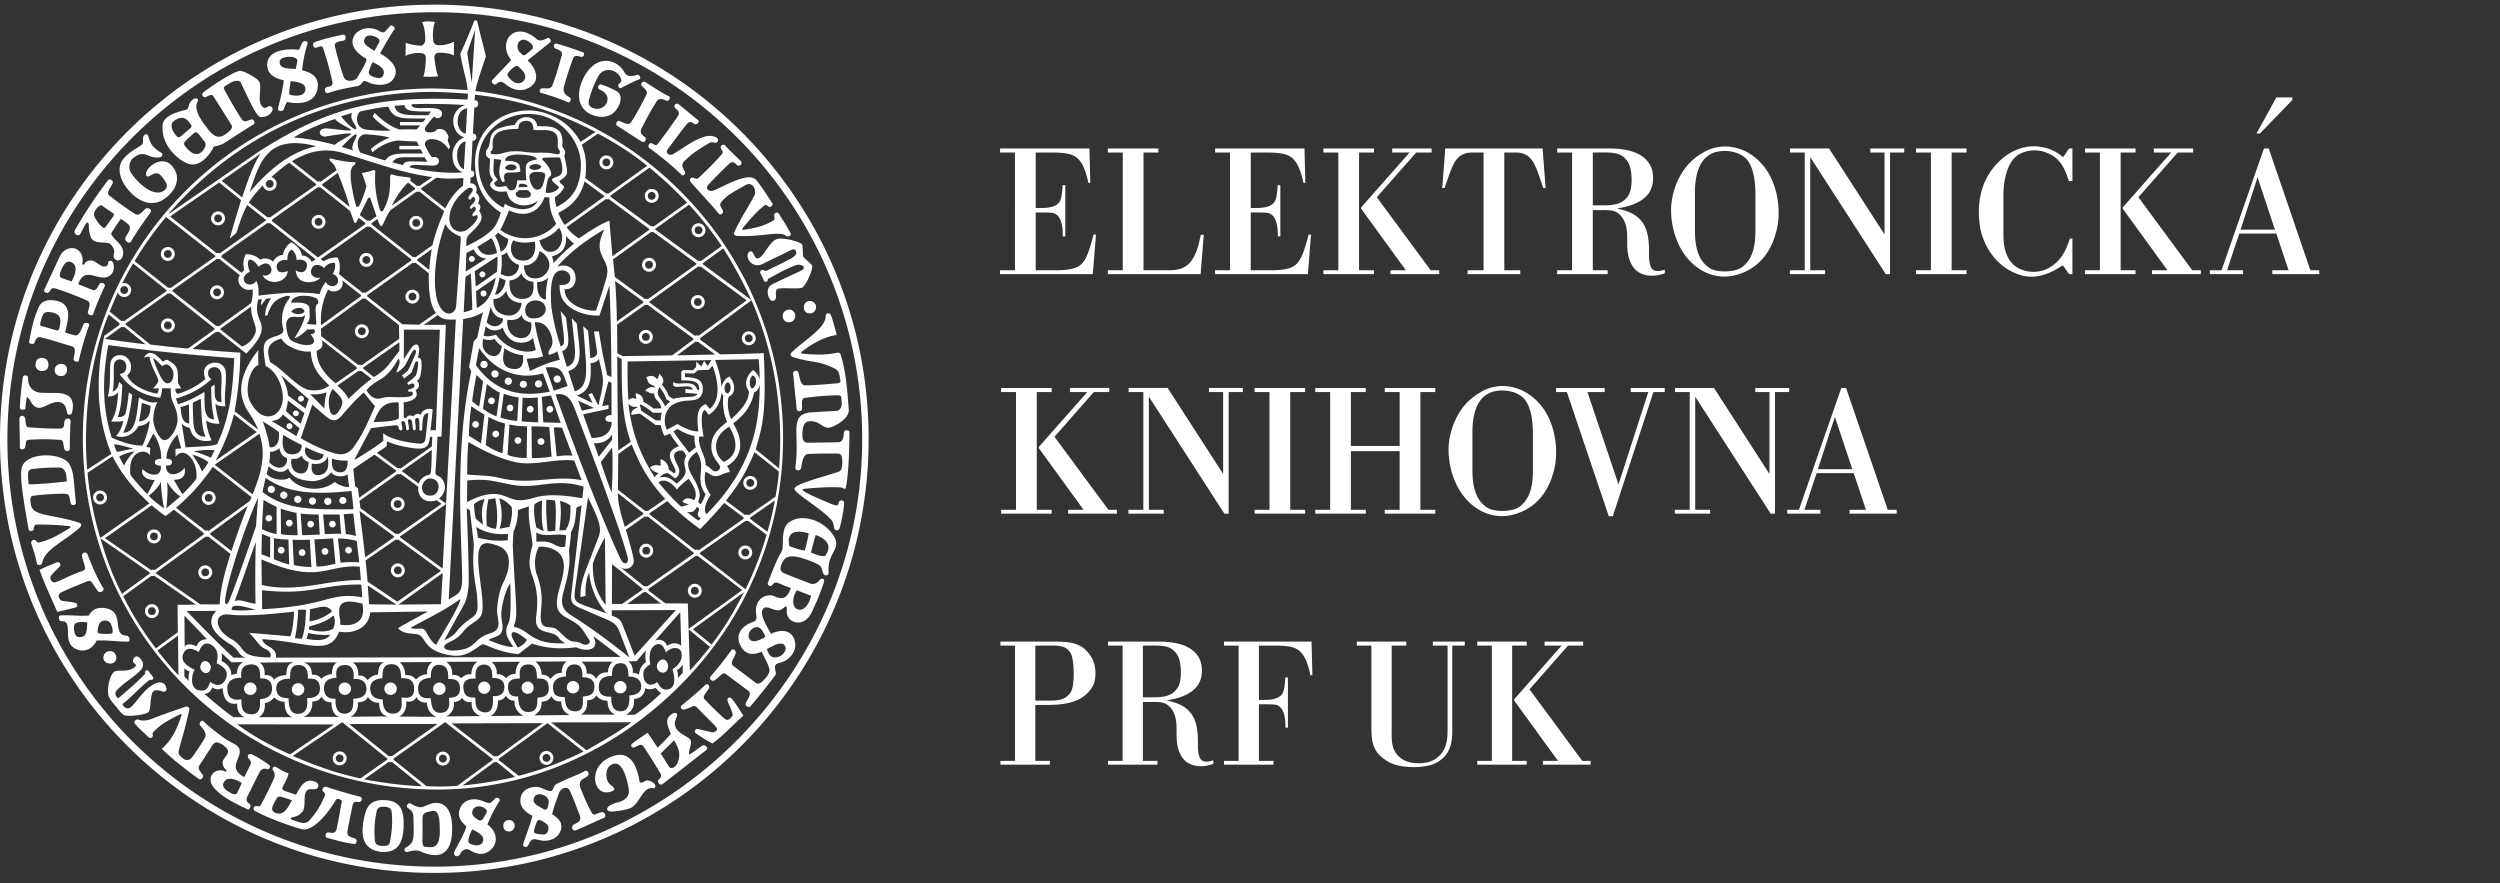 <svg xmlns="http://www.w3.org/2000/svg" width="167" height="59" fill="none" viewBox="0 0 167 59"><rect x="0" y="0" width="167" height="59" fill="#333333" stroke="none"/><path fill="#fff" d="M66.828 42.858h3.213c1.415 0 2.261-.011 2.91 1.125.267.464.325 1.38.024 1.89-.72 1.207-2.204 1.218-3.26 1.218h-.556v3.734h.974v.256h-3.305v-.256h.974v-7.7h-.974zm2.331 3.943h.44c.87 0 1.532.07 1.938-.58.266-.452.232-2.099 0-2.551-.325-.626-.893-.545-2.018-.545h-.36zm4.856-3.943H77.4c.557.012 2.18.012 2.737 1.172.209.44.244 1.264-.162 1.797-.557.72-1.6.881-2.065.963 1.717.324 2.076 1.24 2.111 2.609v.36c0 .162-.012.846.267 1.032.185.139.44.092.765 0v.232c-.522.197-1.229.266-1.763-.105-.649-.464-.695-1.391-.695-1.844v-.406c0-.324-.023-1.009-.453-1.45-.37-.382-.777-.324-1.623-.324h-.174v3.932h.974v.255h-3.305v-.256h.974v-7.7h-.974zm2.33 3.723h.233c.95 0 1.681.046 2.122-.696.255-.44.244-1.635-.035-2.1-.452-.753-1.055-.66-2.32-.66zm7.751 4.244h.974v.256h-3.305v-.256h.974v-7.7h-.974v-.267h5.845l.058 2.25h-.127c-.43-1.971-1.01-1.983-2.749-1.983h-.696v3.63h.348c.36 0 .94-.035 1.195-.383.185-.255.197-.858.22-1.113h.174v3.351h-.162c-.012-.208.046-1.252-.557-1.507-.081-.035-.36-.058-.87-.058h-.348zm6.538-7.967h3.305v.267h-.974v5.52c0 .8-.081 1.6.777 2.11.51.302 1.508.314 2.053 0 .94-.556.904-1.472.904-2.319v-5.311h-.985v-.267h2.134v.267h-.835v5.219c0 .95.07 1.971-1.044 2.597-.73.418-2.459.406-3.236-.058-1.113-.66-1.125-1.356-1.125-2.597v-5.161h-.974zm12.546 0h2.575v.267h-1.009l-2.575 2.922 3.526 4.779h.557v.255h-3.19v-.256h1.009l-2.922-4.024v-.093l3.166-3.583h-1.137zm-2.168 7.968h.974v.255h-3.305v-.256h.974v-7.7h-.974v-.267h3.305v.267h-.974zM66.804 9.916h5.97l.059 2.298h-.13c-.439-2.013-1.03-2.025-2.808-2.025h-.71v3.707h.355c.367 0 .96-.036 1.22-.39.19-.261.201-.877.225-1.138h.178v3.423h-.166c-.012-.213.047-1.28-.569-1.54-.082-.035-.367-.059-.888-.059h-.355v3.861h1.279c1.86 0 2.037-.379 2.546-2.226l.036-.154h.166l-.213 2.64h-6.195v-.26h.995V10.19h-.995zm7.2 0h3.376v.273h-.994v7.864h1.137c.9 0 1.705.095 2.238-.912.237-.438.332-.9.45-1.457h.201l-.213 2.63h-6.194v-.26H75v-7.865h-.995zm7.165 0h5.97l.059 2.298h-.13c-.439-2.013-1.03-2.025-2.808-2.025h-.71v3.707h.355c.367 0 .96-.036 1.22-.39.19-.261.201-.877.225-1.138h.178v3.423h-.166c-.012-.213.047-1.28-.569-1.54-.082-.035-.367-.059-.888-.059h-.355v3.861h1.279c1.86 0 2.037-.379 2.547-2.226l.035-.154h.166l-.213 2.64h-6.195v-.26h.995V10.19h-.995zm11.832 0h2.63v.273H94.6l-2.63 2.985 3.601 4.88h.569v.26h-3.258v-.26h1.03l-2.984-4.11v-.095l3.234-3.66H93zm-2.215 8.137h.995v.26h-3.376v-.26h.995V10.19h-.995v-.273h3.376v.273h-.995zm12.26-8.137.201 2.642h-.154c-.497-1.398-.663-2.37-1.835-2.37h-.77v7.865h1.066v.26h-3.518v-.26h1.066V10.19h-.758c-1.184 0-1.338.971-1.848 2.369h-.154l.202-2.642zm.974 0h3.458c.569.012 2.227.012 2.795 1.197.214.45.249 1.29-.166 1.835-.568.735-1.634.9-2.108.983 1.753.332 2.12 1.268 2.156 2.665v.368c0 .165-.012.864.272 1.054.19.142.45.094.782 0v.237c-.533.2-1.255.272-1.8-.107-.664-.474-.711-1.421-.711-1.883v-.415c0-.331-.024-1.03-.462-1.48-.379-.391-.793-.332-1.658-.332h-.178v4.015h.995v.26h-3.375v-.26h.995V10.19h-.995zm2.38 3.802h.237c.971 0 1.718.048 2.168-.71.26-.45.248-1.67-.036-2.144-.462-.77-1.078-.675-2.369-.675zm8.386-3.896c.853-.142 1.978.118 2.855 1.077 1.148 1.232 1.35 3.198 1.042 4.454-.296 1.255-1.007 2.428-2.416 2.925-.948.344-1.99.26-2.926-.438-1.386-1.042-1.776-2.878-1.705-4.062.059-1.03.592-2.7 2.049-3.53.402-.26.746-.367 1.101-.426m-.438.438c-1.042.474-1.125 1.954-1.125 2.57v2.57c0 .687.059 1.943 1.006 2.523.486.284 1.505.272 2.014 0 1.066-.616 1.019-2.108 1.019-2.689v-2.286c0-.438-.024-1.883-.735-2.451-.521-.415-1.279-.474-1.788-.367a1.3 1.3 0 0 0-.391.13m5.227-.344h2.606l3.707 5.745v-5.472h-.947v-.273h2.262v.273h-.948v8.125h-.284l-5.046-7.817v7.556h.995v.26h-2.357v-.26h.995V10.19h-.983zm10.795 8.137h.995v.26h-3.375v-.26h.994V10.19h-.994v-.273h3.375v.273h-.995zm7.451-7.556.391-.58h.225v2.179h-.237c-.308-.924-.581-1.587-1.611-1.943-.521-.177-1.279-.154-1.824.225-.817.58-.936 2.085-.936 2.57v2.511c0 .51-.047 1.8.912 2.405a2.17 2.17 0 0 0 1.978.106c.936-.45 1.268-1.196 1.552-2.037h.166v2.38h-.225l-.415-.591c-1.161.758-2.108.983-3.198.52-1.397-.603-2.12-1.93-2.321-3.02-.213-1.267-.154-3.103 1.303-4.476.935-.877 2.025-1.126 2.972-.889.391.083.794.26 1.268.64m6.053-.58h2.63v.272h-1.031l-2.629 2.985 3.6 4.88h.569v.26h-3.257v-.26h1.03l-2.984-4.11v-.095l3.233-3.66h-1.161zm-2.215 8.136h.995v.26h-3.375v-.26h.995V10.19h-.995v-.273h3.375v.273h-.995zm9.572-8.137h.32l2.783 8.137h.592v.26h-3.138v-.26h1.089l-.817-2.452h-2.475l-.817 2.452h1.066v.26h-2.215v-.26h.781zm-1.563 5.425h2.297l-1.16-3.494zm3.458-8.658-2.167 2.239h-.225l1.326-2.417h1.066zM71.471 25.916h2.63v.273H73.07l-2.63 2.985 3.6 4.88h.57v.26h-3.258v-.26h1.03l-2.984-4.11v-.095l3.234-3.66H71.47zm-2.215 8.137h.995v.26h-3.376v-.26h.995V26.19h-.995v-.273h3.376v.273h-.995zm6.137-8.137h2.606l3.707 5.745v-5.472h-.948v-.273h2.262v.273h-.947v8.125h-.284l-5.046-7.817v7.556h.995v.26h-2.357v-.26h.995V26.19h-.983zm10.795 8.137h.995v.26h-3.376v-.26h.995V26.19h-.995v-.273h3.376v.273h-.995v7.864m5.046-8.137v.273h-.995v3.6h3.257v-3.6h-.995v-.273h3.376v.273h-.995v7.864h.995v.26H92.5v-.26h.995v-3.92H90.24v3.92h.995v.26H87.86v-.26h.994V26.19h-.994v-.273zm8.69-.094c.853-.142 1.978.118 2.854 1.077 1.149 1.232 1.35 3.198 1.042 4.454-.296 1.255-1.006 2.428-2.416 2.925-.947.344-1.99.26-2.925-.438-1.386-1.042-1.777-2.878-1.706-4.063.06-1.03.593-2.7 2.05-3.529.402-.26.746-.367 1.1-.426m-.439.438c-1.042.474-1.125 1.954-1.125 2.57v2.57c0 .687.06 1.943 1.007 2.523.486.284 1.504.272 2.014 0 1.066-.616 1.018-2.108 1.018-2.689v-2.286c0-.438-.024-1.883-.734-2.451-.521-.415-1.279-.474-1.789-.367a1.4 1.4 0 0 0-.39.13m4.461-.344h3.245v.273h-1.149l2.073 6.17 1.99-6.17h-1.173v-.273h2.274v.273h-.758l-2.712 8.29h-.272l-2.796-8.29h-.722zm7.944 0h2.605l3.707 5.745V26.19h-.947v-.273h2.262v.273h-.947v8.125h-.285l-5.045-7.817v7.556h.995v.26h-2.357v-.26h.995V26.19h-.983zm11.109 0h.319l2.784 8.137h.592v.26h-3.139v-.26h1.09l-.817-2.451h-2.476l-.817 2.451h1.066v.26h-2.215v-.26h.782zm-1.564 5.425h2.298l-1.161-3.494zm-92.327 26.55C13.34 57.926.528 45.18.494 29.418.46 13.658 13.212.853 28.979.818 44.747.782 57.559 13.53 57.594 29.291c.033 15.56-12.755 28.565-28.486 28.601m-.16-57.58C12.925.347-.037 13.36 0 29.374.037 45.391 13.055 58.346 29.08 58.31c16.022-.036 28.982-13.05 28.945-29.064C57.99 13.23 44.971.277 28.947.31"/><path fill="#fff" d="M28.209 3.559c.124.026.256.11.234.387-.015.396-.05.85-.163 1.18.395-.002.6.024.99-.03-.16-.387-.21-.92-.245-1.157-.044-.308.119-.4.264-.416.09-.01.763-.003 1.031.194l.006-.929c-.36.168-.671.247-1.031.23-.178-.01-.314-.07-.346-.265-.065-.408-.02-.955.104-1.294-.33-.018-.508-.065-.861.021.205.351.222 1.033.214 1.227-.005.131-.128.349-.278.344a3.5 3.5 0 0 1-1.027-.192l-.006.875c.299-.16.779-.235 1.114-.175M24.68 4.643c.056-.136.09-.256.22-.5.255.15.976.425.668.948-.137.233-.552.077-.751-.016-.209-.114-.215-.246-.137-.432M24.409 2.5c.134-.215.637-.136.883.097.097.114.056.205-.015.318l-.263.484c-.704-.418-.807-.574-.605-.899m-3.293.685c.264-.062.395-.198.483.075.258.784.391 1.277.595 2.148.098.397-.212.347-.373.42-.229.104-.102.452.092.387.659-.218 1.198-.328 1.911-.453.185-.027.318-.163.414-.29.104-.125.258-.024.46.065.274.12 1.397.376 1.698-.503.207-.606-.414-1.13-1.008-1.466.26-.466.727-1.299.958-1.6.088-.114-.178-.368-.3-.223a6 6 0 0 1-.26.296c-.096.098-.18.202-.471.027-.468-.317-1.467-.262-1.727.479-.153.435.108.925.814 1.337.114.062.078.148.043.245-.202.45-.362.667-.613 1.106-.064.113-.722.364-.891-.147a21 21 0 0 1-.571-2.004c-.08-.308.409-.327.593-.376.204-.056.14-.424-.054-.397-.679.15-1.216.267-1.902.506-.168.062-.093.422.109.368M33.97 4.838c.065-.075.154-.192.25-.27.151-.107.289-.238.413-.115.228.208.704.611.294 1.003-.31.232-.653.043-.893-.229-.136-.166-.193-.245-.064-.39m.738-2.085c.198-.166.436-.1.617.036.116.078.046.025.143.114.14.128.167.295.078.384-.102.094-.166.155-.265.227-.104.067-.25.278-.408.12l-.187-.178c-.15-.18-.165-.536.022-.703M33.13 5.626c.166-.116.3-.284.62-.016.874.73 1.659.341 1.942-.063.233-.332.167-.92-.443-1.512l1.503-1.212c.133-.097-.07-.366-.201-.277-.256.15-.522.217-.68.085-1.52-1.351-2.681.209-1.719 1.38l-1.245 1.314c-.167.158.1.389.223.3M18.688 4.083c.043-.364 1.216-.402 1.173-.005-.02.184-.09.393-.104.534-.324-.056-1.14.069-1.069-.53M20.4 5.994c-.068.552-.887.373-.998.345-.07-.018-.102-.059-.081-.2.013-.148.09-.718.09-.718.48.044 1.042.13.989.573m-1.443-.633c-.06.546-.231 1.273-.377 1.847-.074.247.298.282.377.087a3 3 0 0 1 .215-.489c.803.192 1.918.106 2.05-.953.113-.903-.716-1.05-1.042-1.165a8.6 8.6 0 0 1 .365-1.766c.053-.177-.237-.265-.357-.06a4 4 0 0 0-.202.466c-1.438-.15-2.053.313-2.126.85-.075.559.233 1.017 1.097 1.183m17.28.534c-.194-.009-.252.266-.094.31.653.184 1.103.341 1.8.62.167.062.25-.254.118-.315-.193-.114-.5-.29-.387-.721a23 23 0 0 1 .611-1.896c.101-.27.38-.11.563-.096.158.026.242-.26.092-.303a24 24 0 0 0-1.746-.577c-.176-.062-.3.218-.089.324.123.078.491.118.43.435-.219.767-.37 1.329-.65 2.062-.094.234-.462.156-.648.157m3.173 1.716c.32.15.856.324 1.378.054.464-.212 1.056-1.27.334-1.611a6 6 0 0 0-.94-.4c-.203-.079-.327.233-.133.329 1.028.414.401 1.526-.427 1.24-.178-.06-.332-.202-.297-.458.078-.405.505-1.6.813-1.9.58-.46 1.224 0 1.346.4.055.184-.005.22-.137.333-.123.082.006.351.146.28.466-.24.767-.407 1.233-.593.115-.061-.013-.332-.163-.288-.185.063-.632.204-.837-.14-.46-.898-1.923-1.358-2.79.432-.658 1.482.095 2.138.475 2.322m-27.789.47c.687-.504.97.038 1.077.17s.143.201.01.317l-.467.4c-.145.126-.283.262-.396.164-.178-.154-.624-.757-.224-1.051m1.58.81c.193.203.305.372.45.554a.35.35 0 0 1 .045.378c-.061.107-.466 1.04-1.341-.069-.08-.114-.093-.2.021-.324.164-.17.366-.345.525-.496.149-.122.237-.113.3-.042m-1.225 1.713c.41.309.852.518 1.33.277.424-.213.794-.696.977-1.09 0 0 .344-.054.625-.196.201-.108 1.33-.867 2.033-1.29.15-.089.001-.374-.166-.32-.229.07-.433.2-.582.033-.15-.167-.815-1.293-1.222-2.058-.104-.163.133-.252.425-.429.223-.136.582-.22.699.001.512 1.09 1.007 2.173 1.256 2.263.246.09.675-.075.815-.349s-.095-.427-.27-.321-.278.111-.401-.03c-.328-.449.023-1.2-.177-1.625-.124-.264-1.107-.785-1.319-.74-.328.069-1.373.649-2.42 1.441-.16.121-.012.379.156.316.167-.062.395-.251.523-.054l1.213 1.93c.112.239-.194.439-.446.63-.62.419-.982-.18-1.389-.7-.548-.738-.585-1.213-.455-1.453.094-.175.02-.29-.14-.263-.228.054-.403.292-.447.557-.035.15-.115.193-.308.23-.663.184-1.405.42-1.429 1.043-.055.86.4 1.634 1.119 2.197m31.189-4.24c-.36.691-.588 1.137-.99 1.767-.212.282-.407.097-.786-.043-.176-.064-.317.216-.161.314.306.19 1.053.696 1.66 1.062.132.097.333-.123.213-.28-.096-.122-.42-.229-.252-.608.41-.774.599-1.16 1.023-1.813.176-.273.498-.1.64-.038.184.07.317-.225.175-.287-.538-.272-1.074-.637-1.562-.948-.193-.132-.395.124-.236.264.212.22.417.34.276.61m2.095 1.427c-.534.764-.712 1.028-1.342 1.843-.13.144-.307-.044-.387-.07-.141-.05-.313.207-.152.328.24.163 1.526 1.144 2.126 1.768.099.13.338-.014.236-.224-.078-.164-.304-.401-.022-.678.564-.553.972-.791 1.616-1.182.246-.15.372-.015.497-.045.157-.023.167-.25.04-.333-.768-.489-2.095.63-2.91 1.093-.26.147-.545-.082-.355-.33.485-.637.768-1.052 1.278-1.686.215-.25.4-.052.538.018.123.061.332-.152.215-.256-.527-.431-.751-.63-1.297-1.07-.197-.147-.383.11-.241.246.055.091.402.23.16.578M11.27 13.05c.535-.5.8-1.257.247-1.937-.542-.668-1.417-.227-1.702.3-.152.282-.01.45.175.345.336-.192.547-.323.854.084.306.406.42.609.163.845-.256.237-.627.201-.928.066-.407-.183-.956-.637-1.325-1.204-.205-.313-.108-.784.13-.977.806-.65.939.045 1.767-.06.202-.015.256-.239.133-.3-.616-.365-.746-.638-.88-1.116-.07-.247-.323-.093-.344.075-.028.22.068.409-.17.558-.585.375-.794.48-1.13.866-.515.588-.262 1.51.464 2.259.718.744 1.652 1.046 2.546.196m36.93-2.725c-.534.6-.841.91-1.535 1.56-.136.113-.25.025-.322-.007-.172-.078-.341.126-.214.273.6.696 1.4 1.52 1.883 2.123.11.147.35-.025.267-.217-.123-.296-.298-.351-.016-.659.394-.433.926-.68 1.612-1.07.436-.183.688.424.512.75-.516.957-.891 1.463-1.353 2.466-.036.076.061.203.13.208 1.511.112 2.825-.319 3.29-.035.203.185.454.01.351-.16-.307-.547-.407-.682-.767-1.263-.1-.182-.347-.064-.325.111.013.203.096.235-.115.363-.631.345-1.058.446-1.858.578-.16.027-.213-.011-.104-.14.472-.561.893-1.06 1.395-1.454.128-.116.205-.04.296.045.098.106.351-.082.268-.208-.387-.593-.595-.94-1.033-1.505-.468-.684-2.062.302-2.876.636-.316.13-.64-.105-.333-.42.555-.574.793-.823 1.371-1.376.266-.213.415.032.517.107.193.14.394-.143.24-.28 0 0-.914-.866-1.037-1.025-.1-.13-.372-.013-.288.187.072.17.209.23.045.412"/><path fill="#fff" d="M6.4 13.996c.09-.131.296-.355.42-.258.123.098.589.404.727.501.165.118-.077.328-.13.424 0 0-.254.348-.316.436s-.146.175-.234.095c-.22-.185-.296-.291-.472-.563-.13-.199-.175-.37.005-.635m-1.045 1.631c.194-.333.274-.523.411-.713.101-.14.16.053.16.053 0 .089.005.779.235 1.025.333.353 1.034.077 1.27.37.15.184.238.4.181.577-.144.449.437.68.59.152.153-.66-.394-.878-.717-1.36-.088-.097-.068-.129.03-.287.067-.108.435-.661.55-.82.3.193.302.176.521.38.277.282-.14.651-.212.898-.072.202.255.399.36.258.418-.71.951-1.466 1.306-1.94.162-.216-.154-.4-.325-.269-.213.168-.404.525-.699.334a20 20 0 0 1-1.72-1.23c-.22-.176.098-.534.232-.815.073-.154-.183-.34-.301-.216a30 30 0 0 0-2.216 3.344c-.134.228.21.488.344.26m-1.26 2.386c.133-.274.317-.657.663-.5.582.263.14 1.041.028 1.287 0 0-.596-.19-.721-.26-.13-.075-.033-.387.03-.527m-.81 1.482c.114-.154.155-.297.4-.23.893.263 2.03.766 2.03.766.369.143.297.279.16.793-.065.2.294.323.35.156.237-.72.774-1.869.774-1.869.07-.138-.248-.316-.346-.15-.083.142-.224.482-.451.412l-.978-.389c.42-1.201 1.245-.266 1.904-.476.382-.124.542-.436.448-.902-.07-.265-.352-.215-.352-.065-.002.23-.173.272-.284.265-.22-.012-.463-.291-.704-.374-.21-.08-.466-.02-.565.164-.07.132-.194.096-.167-.018.073-.476-.125-.834-.467-.968-.264-.09-.778-.042-1.054.538l-1.019 2.186c-.084.183.198.32.322.161m48.609-3.525c-.528.17-.873 1.235-1.277 1.288-.283.037-.275-.684-.592-.414-.313.316.21 1.166.958.767.723-.362.978-.472 1.691-.826.146-.076.407-.229.497-.019.102.24-.166.418-.36.515a31 31 0 0 1-1.383.69c-.157.07-.244.192-.433.071-.097-.07-.258.086-.214.174.113.225.19.387.25.546.045.106.271.065.252-.068.011-.103.07-.077.194-.157.73-.403.884-.496 1.66-.815.414-.15.839.169.311.39-.766.354-1.094.5-1.872.888-.558.277-.204 1.18.074 1.097.376-.105.02-.632.284-.792.194-.116 1.307.013 1.607-.076s.778-1.302.716-1.47c-.054-.14-.564-.518-.6-.623-.046-.113-.011-.697-.082-.81-.07-.15-1.24-.497-1.681-.356"/><path fill="#fff" d="M2.722 21.453c.153-.51.2-.711.817-.567s.507.61.444.946c-.027.148-.088.28-.194.236-.446-.116-.593-.174-1.03-.289-.105-.018-.082-.176-.037-.326m-.415 1.431c.064-.214.201-.392.369-.365.933.234 1.248.358 2.12.616.327.063.168.514.121.831-.05.178.333.301.36.081.034-.265.431-1.698.664-2.26.093-.226-.267-.293-.357-.126-.158.29-.26.815-.601.737-.264-.072-.344-.09-.633-.189.125-.642.609-1.864-.58-2.116-.573-.122-.979.021-1.158.372-.372.772-.534 1.665-.67 2.36-.03.155.32.208.365.06m51.641-2.755c-.216.09-.31.333-.223.585.097.205.34.255.51.202a.433.433 0 0 0 .261-.53.425.425 0 0 0-.548-.256m-1.448.61c-.218.125-.277.372-.157.598.138.233.403.215.567.139.143-.094.298-.307.16-.584-.155-.273-.39-.234-.57-.153m3.872 8.162c-.014.212-.035.617-.361.638 0 0-1.704.034-2.057.032-.212 0-.336-.16-.348-.38-.032-.608.082-1.001.408-1.046.686-.089.895.425 1.326.428.318-.013 1.377-.58 1.36-1.18-.096-1.214-.18-2.536-.53-3.668-.047-.148-.1-.195-.284-.157-.783.151-1.317.131-2.152.068-.32-.022-.246-.099-.093-.212.64-.471 1.097-.719 1.659-.91.62-.211.635-.02.529-.394-.166-.58-.193-.734-.331-1.078-.082-.201-.347-.122-.342.039.03.82-1.375 1.59-2.274 2.456-.136.131-.063.264.083.31 1.179.387 1.709.21 2.819.783.203.105.28.27.322.595.023.198.128.35-.223.38-.724.061-1.227.116-2.09.136-.317-.005-.34-.417-.461-.866-.05-.184-.362-.117-.353.049.01.165.242 2.414.242 2.414.02.184.331.156.348 0 .052-.272-.127-.732.243-.773.791-.09 1.207-.136 2.07-.164.352-.011.314.103.335.345.012.127.005.15.01.239.008.25-.155.454-.362.461-.247.009-1.762.104-1.762.104-1.419.176-.657 1.397-.97 3.651-.038.296.36.28.392.015.048-.327.127-.848.435-.887.218-.029 1.73-.043 2.03-.033.235.009.257.238.27.446.01.105.012.234-.021.437-.034.133-.034.26-.227.334-.956.32-2.91.81-2.943 1.124-.032.291 1.635 1.215 2.412 2.033.205.2.218.471.246.625.048.153.306.202.366-.046.2-.735.296-1.44.292-1.66-.003-.22-.3-.197-.346-.051-.047.148-.025.289-.332.185-.41-.138-1.736-.72-1.983-.896-.162-.118-.153-.157.038-.178.884-.098 2.19-.149 2.513-.069.126.031.194.26.272-.252.195-1.313.195-3.172.195-3.416s-.355-.217-.37-.01M2.445 24.078c-.113.22-.103.44.066.607.178.158.513.111.643-.04.14-.16.103-.573-.11-.677-.256-.13-.512-.04-.599.11m-.746 3.179c.01-.211.063-.615.111-.742.234.143.306.667.751.726.364.04.895-.434 1.354-.387.47.046.514.472.58.752.022.14.254.13.304-.017.096-.293.16-.872-.233-1.147-.495-.282-.915-.16-1.815-.207-.61-.032-.892-.465-.874-.994.006-.184-.298-.229-.344-.05-.048.177-.21 1.602-.203 2.042-.012.168.357.192.369.024m2.194-2.907c-.219.106-.288.319-.208.537.09.21.328.29.592.191.185-.107.245-.347.164-.565-.072-.168-.31-.263-.548-.164m-2.209 5.518c.07-.313.016-.468.235-.49.827-.05 1.253-.044 2.123.008.22.015.173.347.26.616.045.157.369.193.365-.028-.009-.432.02-1.42.049-1.81.02-.273-.359-.272-.407-.016-.05.167.05.476-.31.482-.6.01-1.473-.035-2.058-.083-.31-.025-.178-.422-.28-.636-.057-.189-.351-.18-.357.043-.023.345.036 1.339.018 1.905-.008.22.312.197.362.01m.23 2.487c-.03-.23-.04-.47-.045-.646-.003-.142.041-.338.253-.379.712-.08 1.185-.098 1.88-.098.223 0 .373.272.394.386.026.14.056.312.07.541-.88.097-1.733.183-2.552.196m.905 5.233c.2-.962 1.654-1.509 2.566-2.404.067-.05.043-.22-.057-.255-1.17-.392-2.276-.462-2.813-.7-.453-.2-.453-.48-.482-.763-.012-.105-.023-.318.17-.348a16 16 0 0 1 2.104-.135c.353 0 .3.159.418.632.049.2.367.147.346-.046-.156-1.38-.109-1.972-.423-2.543-.463-.843-3.063-.873-3.211.313-.115.647.169 2.292.477 4.03.022.149.316.142.334-.035.036-.36.24-.291.33-.293.458-.003 1.335.02 1.954.1.22.012.252.067.052.179-.699.426-1.136.69-1.906.904-.131.03-.16.036-.297-.12-.126-.118-.343.04-.293.194.185.602.252.735.38 1.352.03.125.304.159.351-.062m2.158 2.668c-.26-.052-.34-.06-.652-.093-.14-.015-.28-.01-.38-.233-.114-.263.106-.33.274-.415.36-.185 1.188-.5 1.579-.672.358-.159.394.222.744.642.12.163.47-.02.36-.194-.464-.76-.724-1.435-1.063-2.27-.088-.234-.426-.063-.358.137.146.655.349.874.027.983-.654.22-1.412.606-1.63.692-.178.07-.354.142-.462-.072-.127-.254.008-.31.099-.425.165-.212.406-.385.49-.512.084-.125-.026-.332-.218-.255-.273.11-.676.26-1.147.502.373 1.017.756 1.817 1.186 2.804.524-.125.704-.16 1.202-.292.192-.033.188-.3-.051-.327M55.1 37.148c-.343.029-.622-.126-.925-.235.047-.258.223-.872.312-1.17.668.216 1.174.711.612 1.405m-1.347-.37c-.365-.049-.662-.175-1.023-.295-.227-1.038.532-1.078 1.293-.856-.041.296-.19.901-.27 1.152m-.53 2.65.957.365c-.36 1.576-1.74.962-.957-.364m-2.096 3.115c-.508.296-.943.442-1.097.063-.078-.193.016-.561.41-.697.195-.053.435-.038.687.634m1.352.696c.053.164-.13.537-.497.642-.469.135-.627-.15-.755-.531.302-.115 1.064-.68 1.252-.111m3.16-7.526c-.648-.953-2.015-1.41-2.836-.883-.745.404-.374 1.664-.6 2.03-.33.534-.604 1.293-.899 2.033-.086.219.175.338.293.177.111-.154.208-.195.377-.129.258.1.542.228.856.343-.267.773-.628.766-1.118.538-.427-.204-1.383.1-1.19 1.272.067.41-.16.423-.35.496-.198.082-1.26.585-.663 1.616.303.523.787.58 1.373.325.178.409.376.673.512 1.15.045.155-.053.378-.205.556-.151.176-.446.534-.678.394l-1.505-1.14c-.276-.195-.007-.407.136-.848.055-.185-.174-.368-.29-.2a28 28 0 0 1-1.382 1.742c-.157.186.127.356.263.26.484-.328.514-.638.857-.35l1.395 1.045c.257.189-.025.538-.161.802a.2.2 0 0 0 .354.184 41 41 0 0 0 1.646-2.069c.018-.17-.041-.251-.05-.42-.056-.332.257-.332.542-.437.364-.134 1.076-.75.708-1.583-.273-.614-1.029-.528-1.526-.279-.243-.482-.847-1.376-.488-1.704.283-.257.864.373 1.267.023.253-.209.307-.209.282.134a.72.72 0 0 0 .497.75c.413.128.884-.027 1.204-.718.246-.535.444-.944.78-1.926.079-.232-.15-.345-.314-.123-.15.184-.39.298-.636.188-.781-.308-.966-.358-1.753-.693-.218-.119-.278-.293-.074-.696.176-.351.45-.616 1.64-.184 1.153.418.898.447 1.083.895.091.222.39.193.368-.07-.115-1.371.959-1.512.285-2.501M7.12 42.347c-.488-.017-.645.02-.592-.284.061-.355.133-.598.477-.612.327-.015.46.252.51.587.052.346-.081.299-.395.309m-1.884.207c-.234-.023-.333-.437-.278-.779.027-.175.292-.277.879-.2-.06.443.043 1.041-.6.98m3.226-.09c-1.042-.029-.082-1.581-1.384-1.83-.568-.11-.92.08-1.136.479-.62.054-1.196-.04-1.789-.007-.134-.01-.213 0-.222.134.002.16.06.263.2.253.862 0-.148 1.532 1.11 1.926.693.162 1.077-.332 1.21-.633.763-.033 1.374.075 2.07.073.206.02.147-.384-.059-.395m-.917 1.827c.183-.07.285-.316.194-.529-.123-.29-.38-.316-.608-.218-.185.088-.274.362-.192.537.114.247.423.28.606.21m2.585 2.124c.085-.488.603-.261.72-.223.117.04.398.013.198-.404-.122-.22-.403-.264-.705-.119-.733.356-1.246 1.265-1.589 1.557-.238.205-.438.015-.503-.061-.139-.162.008-.18.084-.254.582-.497.985-.956 1.58-1.443.062-.038.1-.082.14-.062.12.06.238-.081.161-.193-.043-.063-.165-.209-.248-.333-.141-.208-.298-.074-.276.015.03.06-.015.141-.076.193-.507.524-1.002.94-1.571 1.433-.129.102-.142.163-.25.034-.124-.171-.106-.323.021-.461.549-.579 1.073-.791 1.614-1.361.104-.114.246-.437-.068-.757-.342-.374-.597.186-.418.304.098.069.206.145.059.274-.438.383-1.082.157-1.35.305-.258.143-.49.903-.43 1.482.031.308.3.586.53.859.253.3.412.583.696.605.418.035 1.32-.065 1.48-.256.136-.165.086-.53.201-1.134m5.693 6.577c-.049.09-.247.068-.35.006-.177-.108-.816-.376-.468-.82.293-.373.948-.003 1.148.129-.163.342-.174.405-.33.685m.681.255.844-1.687c.108-.152.231-.273.501-.188.134.066.254-.187.135-.27a7.5 7.5 0 0 0-1.123-.694c-.223-.15-.399.118-.257.252.11.12.218.261.116.444l-.406.804c-1.217-.65-.038-1.328-.354-1.94-.19-.31-.496-.276-1.18-.811-.52-.376-.923-.705-1.182-.977-.13-.134-.337.143-.236.271.154.191.506.522.31.859-.24.411-.444.699-.656 1.017-.225.339-.441.643-.862.281-.297-.26-.255-.312-.143-.757.167-.607.386-1.313.638-2.463.024-.108-.132-.22-.237-.185-.985.333-1.81.623-2.132.76-.32.137-.723.238-1.019.11-.159-.07-.388.13-.24.284.352.39.649.64.914.903.111.11.323-.042.268-.164-.058-.13.07-.232.146-.305.44-.443.894-.68 1.627-1.05.14-.069.19-.056.118.124-.265.805-.599 1.553-1.29 2.152.779.782 2.208 1.834 2.492 2.024.137.091.35-.145.237-.299-.147-.202-.342-.37-.224-.6l.893-1.379c.182-.28.44-.173.732.035.883.64-.56.804.125 1.586.148.162.053.2-.083.118-.189-.08-.568-.081-.777.192-.776 1.047 2.026 2.199 2.332 2.37.13.072.275-.23.169-.328-.166-.151-.292-.213-.196-.49m32.095-6.46c.039.201.124.276.256.662.097.281.142.312-.036.5-.216.227-.317.164-.623-.118-.492-.482-.66-.612-1.14-1.135-.162-.164.152-.468.29-.688.09-.155-.036-.425-.252-.236-.564.535-.995.887-1.562 1.352-.138.127.011.338.204.263.544-.142.596-.337.793-.15 0 0 .965.968 1.093 1.099.265.276.365.367.201.495-.212.163-.297.064-.573.009-.21-.04-.26-.06-.668-.148-.09-.02-.276.184-.1.298.496.324.589.4 1.108.675.804-.598 1.288-1.163 2.064-1.86-.311-.486-.652-1.022-.787-1.151-.134-.126-.3-.033-.269.133"/><path fill="#fff" d="M45.244 50.995c-.101.235-.41.445-.565.202-.131-.206-.291-.468-.544-.863l.901-.885c.233.462.508.838.208 1.546m1.67-1.185c-.364.23-.57.438-.882.594-.053-.343.253-.744.068-1.013-.154-.243-1.354-.505-.926-1.44.163-.268-.03-.453-.332-.229-.504.364-.188.823-.032 1.31-.201.23-.569.62-.883.914-.206-.334-.453-.667-.658-1-.264.175-.912.62-1.016.71-.18.127-.045.35.137.265.238-.108.43-.278.586-.067.488.717.716 1.108 1.142 1.817.093.156.03.28-.119.415-.128.118.08.405.237.304.14-.09 2.95-2.294 2.95-2.294.163-.127-.098-.396-.271-.286m-28.523 4.487c-.375-.162-.208-.451.123-1.012.042-.071.183-.086.341-.04l.645.208c-.16.26-.471 1.12-1.109.844m5.663-1.075a32 32 0 0 1-2.221-.648c-.227-.1-.382.209-.243.306s.14.204.101.295c-.318.692-.468 1.002-1.05 1.654-.272.304-.746.049-1.138-.067-.127-.037-.104-.119-.022-.148.225-.082.465-.07.726-.404.262-.334.004-1.07.292-1.396.206-.234.653.074.756-.267.072-.235-.206-.331-.32-.367-.677-.197-.97.611-1.17.909l-.675-.234c-.19-.074-.3-.103-.175-.358.137-.249.3-.543.361-.824-.378-.16-.508-.25-.829-.432-.183-.113-.285.108-.218.202.148.229.143.341.077.54-.26.599-.703 1.458-.845 1.72-.125.225-.16.157-.358.141-.154-.013-.227.24-.09.32 1.042.569 2.607 1.08 3.129 1.224.72.183 1.682-.93 2.283-1.937.104-.174.443-.03.407.104-.154.778-.183 1.061-.348 1.822-.07.304-.251.27-.563.227-.169-.025-.242.317-.08.36.647.18 1.134.317 1.817.416.162.026.236-.305.065-.365-.406-.142-.569-.15-.505-.534.056-.33.338-1.7.338-1.7.073-.3.253-.21.42-.204.196.005.286-.288.078-.355m12.588.465c-.04.32-.148.466-.327.364-.491-.28-.792-.397-.627-.797.17-.395 1.081-.162.954.433m-.032 1.805c-.091.315-.384.257-.629.226-.363-.049-.347-.125-.252-.444.139-.463.203-.572.439-.452.337.171.549.315.442.67m3.542-1.233c-.436.122-.502.3-.674-.062-.394-.761-.333-.666-.682-1.5-.216-.608.154-.628.429-.833.197-.121.048-.49-.185-.348-.413.243-1.111.474-1.56.71-.279.125-.425.157-.512.417-.095.294-.23.237-.779.002-.421-.196-1.175-.049-1.376.515-.181.574.103.991.75 1.336-.133.584-.445 1.327-.609 1.88-.053.205.224.29.33.084.222-.44.275-.45.764-.34.48.12 1.198-.006 1.42-.684.133-.53-.2-.776-.582-1.052.097-.483.299-.94.44-1.378.11-.357.569-.537.742-.182.306.666.394.965.648 1.608.204.504-.255.53-.419.672-.178.156-.028.47.203.346.736-.31 1.583-.718 1.836-.81.192-.069.09-.459-.184-.381M26.06 56.202c-.05.275-.22.326-.54.304-.23-.017-.458-.068-.48-.367-.057-.786-.027-1.207.113-1.91.056-.28.195-.342.53-.34.363.03.474.148.491.43.049.78.005 1.154-.115 1.883m-.272-2.75c-1.23-.088-1.371.632-1.528 1.511-.085.653-.15 1.753 1.145 1.937 1.205.116 1.52-.656 1.556-1.68.007-.662.049-1.678-1.173-1.767m6.673.916c-.133.194-.248.56-.489.412-.256-.155-.543-.34-.382-.675.17-.344.584-.259.755-.136.17.122.237.17.116.399m-.196 1.828c-.108.366-.605.313-.907.137-.208-.133.1-.761.191-.934.564.293.81.483.716.797m.804-2.851c-.315.32-.31.381-.812.168-.587-.246-1.201-.1-1.445.33-.311.542-.142.932.333 1.35-.02.343-.706 1.488-.803 1.728-.095.239.233.375.354.183.142-.254.356-.497.682-.32.652.408 1.171.313 1.585-.222.362-.58.032-1.195-.403-1.482a8.7 8.7 0 0 1 .78-1.52c.157-.195-.149-.36-.27-.215m-4.545 3.233c-.203-.017-.315-.024-.306-.438.016-.687.003-.852.005-1.424-.005-.326.109-.418.354-.48.49-.116.786-.254.802 1.149.035 1.344-.51 1.214-.855 1.193m-.005-2.79c-.321.145-.483.248-1.09-.114-.145-.099-.367.185-.169.309.265.183.353.31.358.627.005.52.046.87-.011 1.385-.049.278-.167.437-.494.619-.18.105-.081.374.162.285.453-.133.648-.104.948.034 1.45.57 2.003-.214 1.981-1.65-.026-1.685-.924-1.846-1.685-1.496m5.327 1.022c-.202.088-.282.292-.184.546.08.168.274.22.461.172a.395.395 0 0 0 .234-.499c-.062-.194-.274-.308-.511-.22"/><path fill="#fff" d="M43.545 52.226c-.235-.132-.384-.103-.497-.03-.162.104-.31.13-.332-.017-.153-.99-.63-2.233-2.028-1.565-1.405.67-1.074 2.51-.01 2.3.613-.12.298-.348.076-.51-.301-.22-.43-1.19.219-1.376.601-.172.87.927.975 1.399.105.468.11.737-.267.998-.309.213-.44.119-.875.344-.311.162-.336.39-.062.432.232.036 1.128-.083 1.446-.26.544-.302.771-1.434 1.456-1.284.12.027.271-.22-.102-.431m6.934-22.212c.463-1.571.729-2.406.54-6.428-.45.032-2.227.076-2.914.086l-1.34-.982c.023-.026.013-.107.013-.107l3.426-2.525a23.4 23.4 0 0 1 1.913 9.203c.003.803-.014 1.284-.075 2.029zm1.326 3.165-1.782 1.235c-.096-.043-.164-.05-.255-.012l-1.274-.957c.884-1.145 1.233-1.662 1.908-3.236l1.623 1.286c-.022.56-.155 1.297-.22 1.684m-.54 2.346-1.173-.88.004-.056 1.664-1.157a19 19 0 0 1-.495 2.093m-1.468 3.839-3.052-2.376.017-.067 3.047-2.133c.022.006.122.027.151-.007l1.244.943c-.215.827-.813 2.498-1.407 3.64m-2.26 3.693-1.256-1.023 3.42-2.479c-.739 1.423-1.304 2.373-2.165 3.502m-1.451 1.736-.083-2.754 1.427 1.18c-.454.576-.84 1.034-1.344 1.574m-.136-4.482-1.507-.007-1.131-.864c.015-.044.004-.1.004-.1l3.163-2.212c.05.03.143.016.145.015l2.958 2.275-3.584 2.594zm-.664 4.979s.031-.284-.062-.525c.176-.107.261-.198.379-.374l.005.558zm-.562.728c-.512.207-.715-.304-.83-.466-.23.252-.753.318-.896-.274-.101-.611.2-.713.441-.899-.06-.404-.113-.975.291-1.263.459-.306.676.228.757.464.371-.407.996-.394 1.047.073.068.594-.383.886-.608 1.056.07.261.31 1.103-.202 1.31m-2.311 1.723-.589.005c.45-.25.571-.648.528-1.06.32.019.723-.25.756-.73.18.143.55.082.695-.017.094.14.2.256.367.36 0 0-.882.864-1.757 1.442m-3.23 2.377-2.37-1.864 5.368-.008c-.895.684-2.157 1.391-2.999 1.872m-4.538 1.705-1.324-1.056c.02-.039.01-.087.01-.087l3.245-2.374 2.406 1.9c-1.577.763-2.694 1.185-4.337 1.617m-3.74.645 2.129-1.572c.045.03.126.021.159.008l1.215.99c-.879.223-2.37.471-3.504.574m-2.408.047-2.204-1.767s.01-.033-.001-.074l3.45-2.437 3.168 2.46s-.002.05.005.063l-2.362 1.73a15 15 0 0 1-2.056.025m-4.166-.455 1.65-1.17s.121.055.199.005l2.013 1.622c-1.18-.027-2.7-.238-3.862-.457m-4.768-1.566 3.301-2.253 3.01 2.435a.2.2 0 0 0 .002.06l-1.787 1.257c-1.465-.298-2.935-.805-4.526-1.499m-3.713-2.111 6.462.01-2.933 2c-1.226-.55-2.412-1.175-3.528-2.01m-2.192-2.03c.305-.053.41-.156.528-.438.244.168.431.158.697.048.008.445.16 1.161.966 1.034-.035.622.325.876.527.91l-.771.003c-.453-.26-1.947-1.557-1.947-1.557m-.647-1.604c-.234-.144-.926-.404-.8-.98.243-.763.878-.296 1.079-.224.224-.655.611-.64.89-.431.502.368.342.898.298 1.195.258.13.885.415.606 1.044-.342.719-.93.268-1.048.197-.072.207-.163.78-.9.511-.494-.28-.276-1.128-.125-1.312m-.405.741-.285-.305-.005-.546s.1.134.343.21c-.05.218-.085.4-.053.641m1.225-2.79c-.406.005-.592.195-.7.471-.312-.134-.575-.209-.793.01l-.014-2.054zm-3.31.753 1.372-.994.028 2.653a23 23 0 0 1-1.4-1.66M8.233 39.83l1.876-1.364s.131.018.203-.005l2.77 1.928-1.222.012.02 1.832-1.47 1.073a21 21 0 0 1-2.177-3.476m-1.521-3.866 3.293 2.284.008.057-1.87 1.364c-.514-1.005-.976-2.118-1.431-3.705m-.864-4.38 1.668-1.103c.704 1.392 1.579 2.316 2.467 3.148l-3.284 2.304c-.315-1.01-.718-2.731-.851-4.349M7.255 21l.729.595s-.023.053.002.103l-1.023.733c-.458 2.194-.683 5.048.48 7.886L5.824 31.37C5.57 28.445 5.88 24.376 7.255 21m1.634-3.402 2.227 1.775-.008.08-2.827 2.01a.2.2 0 0 0-.182-.02l-.77-.628a23.6 23.6 0 0 1 1.56-3.217m2.201-3.106 3.3 2.6-.003.043-2.978 2.101s-.082-.037-.177-.008L8.99 17.441a24 24 0 0 1 2.1-2.95m1.393-1.524C16.85 8.585 22.61 6.153 28.877 6.141c.796 0 2.38.117 2.38.117.001.12-.018.264-.023.394-5.424-.247-8.973.23-14.108 3.583l-5.908 4.097c.406-.479.82-.914 1.266-1.364m19.254-10.99-.224 3.54-.306-1.998zm8.039 6.835-1 .665c-.884-1.61-2.536-2.156-3.62-2.097-1.744.069-3.38 1.268-3.429 3.418.002 1.426.48 2.613 1.732 3.402-.165.492-.323.886-.582 1.138-.52.505-1.23.87-1.733 1.106.01-.306-.01-.49.111-.683.442-.481 1.27-1.076.746-1.655.12-.23.137-.4-.074-.527.223-.422-.047-.642-.126-.704.15-.533-.227-.655-.39-.624l.022-.396c.114 0 .244-.07.244-.248-.002-.167-.098-.21-.214-.21l.102-2.001a.22.22 0 0 0 .253-.211c.008-.194-.095-.256-.228-.256l.094-1.752c.14.008.246-.035.255-.233.008-.141-.072-.245-.231-.246.001-.113.025-.364.026-.374 2.859.309 5.568 1.184 8.042 2.488m3.453 2.26-2.582 1.86a.25.25 0 0 0-.152-.006l-1.4-1.026c.1-.795.073-1.514-.237-2.232l1.089-.742c1.159.624 2.273 1.322 3.282 2.145m2.042 1.832c.21.207.425.42.625.634l-2.23 1.593c-.042-.017-.111-.038-.173-.01l-2.729-1.996.001-.054 2.616-1.873a24 24 0 0 1 1.89 1.706m2.938 3.532c-.216.15-1.394 1.014-1.397 1.005-.06-.035-.113-.023-.16.004l-2.882-2.113-.002-.044 2.264-1.615c.793.864 1.52 1.782 2.177 2.763m-1.79 5.998L43.375 20.2l.006-.051 3.256-2.348q.079.04.174.006l3.064 2.255-3.208 2.363c-.044-.022-.185-.034-.248.01m-1.195 1.302 1.24-.919c.038.023.123.032.152.012l1.162.852zm5.516 1.628a1.1 1.1 0 0 0-.42-.654c-.406.328-.683.907-.285 1.45-.027.407-.189.956-1.193 1.83-.165-.325-.305-1.003-.165-1.482.591-.287.35-1.064.04-1.355-.258.114-.434.374-.528.704 0-.554-.213-1.252-.418-1.816l2.906-.048c.034.23.076 1.019.063 1.371m-.65.142c.016-.237.118-.424.21-.416.092.004.216.201.2.44-.017.235-.168.422-.26.415-.094-.005-.166-.203-.15-.439m-2.894 8.839c-.263-.278.022-.934.278-1.287-.292-.404-.495-.898-.348-1.53.266.04.43.407.935.234.217-.084.432-.203.697-.221-.046-.151-.081-.274-.196-.397 1.453-.875.756-2.32.418-2.855.623-.513 1.184-1.021 1.398-2.092 0 0 .252-.005.375-.504-.034 1.851-.069 5.165-3.557 8.652m-3.808.012.005-.082 1.187-.808c.346.396 1.346 1.287 2.19 1.87.566-.534 1.608-1.742 1.608-1.742l1.292.968.006.087-3.004 2.107c-.048-.03-.142-.07-.236-.013 0 0-2.002-1.571-3.048-2.387m-.365 4.806s-1.529-1.235-1.643-1.321c.472.367.967.01.957-.368-.013-.38-.53-2.087-.53-2.087l1.272-.889c.056.03.127.034.186-.004l3.065 2.419.014.07-3.122 2.198c-.052-.04-.141-.03-.199-.018m-1.13 1.183 1.128-.804a.23.23 0 0 0 .141.008l.99.77zm-2.679 6.44c.329-.011.57-.176.62-.351.087.189.377.38.748.377.015.493.156.733.499.928h-2.288c.24-.123.484-.42.421-.954m-1.485-.214c-.507-.03-.784-.081-.785-.683 0-.54.483-.7.856-.693-.002-.361.052-.807.562-.81.557-.002.542.502.542.859.356-.02.811.099.801.61-.01.515-.241.618-.774.676 0 .297.121 1.014-.537.986-.658-.03-.638-.68-.665-.945m-2.033 1.212c.288-.195.508-.405.477-.914.31-.002.51-.119.663-.36.146.252.304.36.655.344.008.368.105.686.56.91zm.565.52-3.038 2.229c-.065-.047-.133-.035-.215.003l-2.847-2.214zm-5.94-1.408c.284-.033.419-.085.538-.292.174.262.32.314.647.292-.025.503.202.815.637.937l-2.341.02c.401-.191.561-.571.52-.957m-1.551-.252c-.272-.018-.805.079-.841-.618s.641-.724.846-.753c.008-.229-.027-.907.604-.86.633.049.543.686.57.946.302-.009.74-.008.774.559.04.668-.454.671-.728.696.007.224.15.967-.536 1-.69.036-.632-.72-.69-.97m.462 1.716-3.054 2.16c-.088-.04-.191.005-.191.005l-2.661-2.16zm-6.826-1.686c-.272.01-.763-.033-.762-.709 0-.677.652-.673.833-.69-.009-.175-.149-.813.512-.85.73-.043.643.715.634.934.204-.02.83-.03.855.629s-.67.678-.88.686c.006.392.03.962-.559 1-.661.019-.623-.743-.633-1m-1.55.188c.235-.008.457-.05.617-.326.142.252.36.403.667.364.006.552.191.909.548.987H20.26c.416-.137.636-.513.597-1.025m-1.578-.216c-.317-.029-.798-.026-.823-.648-.026-.668.718-.65.92-.668.017-.295-.062-.945.616-.906.643.036.574.725.564.905.27 0 .75-.046.811.563.069.678-.529.74-.846.74 0 .29.115.973-.545 1.047-.662.078-.688-.643-.697-1.033m-1.588.311c.326-.054.466-.17.615-.374.204.17.394.304.704.293.007.378.058.855.517 1.026l-2.218.004c.197-.165.42-.337.381-.949m-1.577-1.671c0-.344-.073-.852.627-.903.737-.04.618.686.641.94.214-.015.761-.034.792.641.025.614-.507.72-.804.733-.01.267.108 1.042-.605 1.016-.712-.026-.616-.711-.641-.992-.125-.015-.983.234-.937-.8.022-.486.5-.68.927-.635m-1.307-1.67.653.624.815-.013c-.394.167-.44.548-.442.766-.103.014-.239.06-.379.106.016-.537-.42-.838-.659-.95.037-.135.045-.283.012-.533m-.36-2.812c-.777.817-.072 1.623.966 2.255.635.386.465.737 1.03.875l-.845-.004c-1.144-1.041-3.129-3.115-3.129-3.115zm-4.02-2.564 3.312-2.398s.096.026.184.004l1.472 1.155c-.317 1.063-.68 2.218-.716 3.373l-1.294-.004-2.963-2.065zm-.291-4.484c.28.239.682.561.92.712.284-.181.45-.341.56-.423l1.998 1.566-.002.084-3.283 2.389s-.134-.064-.228.002L7.009 35.95zm-.126-3.334c.018-.195.018-.328.036-.512l-.274-.063.469-.881c.342.43.547 1.139.528 1.68-.233.007-.432.058-.423.252s.281.189.403.218c.065.913-.953.587-1.226.21-.17.54.456.767.816.732-.167.353-.494.95-.494.95-.268-.242-.915-.992-1.126-1.273-.214-1.704 1.072-1.786 1.291-1.314m-.995-.271c-.296.224-.569.601-.72.946a4.5 4.5 0 0 1-.33-.6c.345-.197.71-.292 1.05-.346m-.116-.186c-.202.044-.834.177-1.08.222-.095-.159-.133-.293-.202-.499.3-.012.889.182 1.282.277m-1.664-6.912c2.697.37 5.67.675 8.412.87-.101 2.369-.35 4.08-1.142 5.736-.215.157-1.49.182-2.107.227l-.26-1.603a.9.9 0 0 0 .548.299c.213 1.021 1.22.91 1.448.825a3.8 3.8 0 0 1-.362-1.334c.206.202.658.258.896.222-.1-.324-.247-.878-.271-1.321.138.145.472.184.655.158-.089-.917.086-1.41.03-2.282a.69.69 0 0 0-.66-.624c-.43-.025-.75.252-.785.54-.016.15.003.412.09.545-.518.468-1.35.886-1.892 1a.56.56 0 0 1-.124-.353l.397-.01a9 9 0 0 1-.218-.37c-.006-.835.053-1.131-.679-1.521-.113-.061-.183.018-.342.107-.249-.292-.849-.993-1.254-.273a.76.76 0 0 1 .377-.053c.1.697.616 1.421.588 1.594-.042.168-.14.283-.354.517.118.004.385-.013.385-.013-.028.183-.046.227-.09.351-.405-.009-1.719-.445-2.02-1.202.157-.185.245-.237.254-.582.008-.309-.223-.721-.636-.774-.415-.052-.731.212-.756.61-.036.538.03 1.569-.163 2.141.317.024.509-.098.695-.265-.052.65-.086 1.339-.471 1.938.334.026.599.007.81-.037-.062.318-.192.696-.474 1.004.494.194 1.183-.068 1.49-.658.343-.037.595-.161.73-.371.066.262-.31 1.438-.464 1.67-.67.019-1.376-.234-2.055-.525-.483-1.56-.739-3.452-.226-6.183m2.491-.052s-1.845-.231-2.719-.36l1.106-.803c.043.01.128.018.177-.006zm4.599-1.07-.001.08-1.762 1.27a62 62 0 0 1-2.528-.27l-1.65-1.34.004-.055 2.831-2.013s.092.032.184.001zm.175-4.646s.074.032.149.01l1.37 1.088c-.331.54.287 1.163.846.934 0 0 .087.26-.086.93l-2.16 1.55c-.088-.038-.167-.017-.167-.017l-2.928-2.326-.002-.07zm1.604-3.918c-.305 1.038-.523 1.696-.757 2.58l.446-.39c.221-.662.369-1.185.724-1.863l1.243.987-.004.054-3.067 2.183c-.12-.056-.207.003-.207.003l-3.118-2.464 3.278-2.265zm.072-.178-1.368-1.114 2.609-1.817c-.534.756-.96 2.102-1.241 2.931m4.952-3.424c-1.489.334-2.847 1.209-4.46 3.08.676-1.932 1.121-3.935 4.46-3.08m2.323-1.071c-.066.09-1.446-.123-1.668-.118-.282 0-.43.14-.424.285.005.145.2.294.416.255.209-.031 1.594-.277 1.682-.182.07.073-.858.506-1.096.744-.932-.255-1.911-.438-2.746-.493.946-.576 1.905-.94 2.772-1.24.128.268 1.125.663 1.064.749m.15 1.352-.772-.232c.305-.331.856-.904.973-.831.145.103-.46.787-.2 1.063m5.276 1.787-.867.597s-.07-.046-.158-.007l-.465-.37c.096-.106.041-.182-.06-.198-.507-.083-.626-.049-1.105-.189 0 0-.188-.102-.16.184.009.922-.059 1.398-.425 2.132-.086.202-.215.188-.277-.027-.237-.82-.349-1.566-.29-2.444 0 0 .031-.212-.17-.132-.226.087-.394.114-.73.184.142.338.228.615.308.898-.149.502-.263.82-.447 1.217-.09.19-.218.202-.27 0-.561-2.21-.298-2.51-.113-2.637.148-.102.115-.235-.034-.217-.238.028-1.103-.117-1.439-.222-.167-.06-.22.086-.095.173.233.194.29.315.404.596l-1.067.767c-.091-.053-.197-.007-.197-.007l-1.72-1.363c.952-.557 2.048-.988 3.537-.51 3.281 1.03 4 1.299 5.84 1.575m-.433-3.912-.189.232-1.533-.002-.001.227h1.339l-.223.27s-.453-.02-1.146.006c-.881-.279-1.662-1.114-1.662-1.114l-.136.232s.459.558 1.21.941c-.585.067-1.632-.055-1.632-.055-.696-.078-.763-.874-.426-1.206.942-.214 1.647-.311 1.895-.332.36.923 1.016.772 2.504.801m.355-.469-.198.248c-1.203-.018-2.116.092-2.243-.632l.657-.05c.093.396.343.43 1.784.434m-1.801 3.05 1.36.002.193.301c-1.261-.02-1.448-.106-1.648.225l-.686-.19c.156-.26.397-.328.78-.338m-2.117-.325s.737-.702 1.737-.793c.373.046 1.221.066 1.221.066l.152.292h-1.307l-.006.233H28.1l.145.279c-1.457.017-2.163-.1-2.5.465-.397-.1-.985-.307-1.67-.523-.31-.448-.226-1.252.386-1.224 0 0 1.055.059 1.578.226-.702.237-1.261.752-1.261.752zm5.399-2.091c.012.647.383.962.73 1.094-.414.126-.78.658-.78 1.123-.014.505.159 1.017.68 1.201-.834.126-2.694-.084-3.552-.33.067-.151.185-.181.69-.148.182.011.354.01.51.02.361.028.611.047.722-.14.152-.25-.099-.505-.41-.392-.205-.207-.328-.532-.395-.633-.252-.402.088-.564.29-.586.412-.018.842.136 1.207.67.15-.142.052-.247-.027-.467-.108-.335.158-.23-.108-.625a.5.5 0 0 0-.344-.247c-.441-.069-.23.177-.696.214-.371.045-.53-.14-.31-.441.088-.096.304-.427.514-.611.176.184.501.116.525-.161.024-.313-.284-.381-.648-.404-.28-.018-.58 0-.755 0-.546.01-.63-.12-.64-.255.828-.046 2.52-.03 3.62.054-.389.064-.835.482-.823 1.064m.836.845c-.76-.166-.718-1.628.093-1.691zm-.018.511-.11 1.867c-.582-.21-.664-1.69.11-1.867m1.402 7.82-1.39.875.049-1.236.481-.25c.17.371.453.605.86.611m.707-.374c-.457.201-1.023.26-1.318-.409.306-.165.74-.45.939-.569.128.154.283.567.379.978m.743-.92c.001.375-.238.777-.51.837a2.8 2.8 0 0 0-.376-1.054l.22-.214c.22.21.44.302.666.43m.054-1.91c1.528.69 2.215-.368 2.365-.885l.322.018c.024.728.158 1.21.464 1.75-.548.752-2.167 1.524-3.737.418.185-.32.365-.76.586-1.301m1.395-2.005c-.074-.312-.056-.586.52-.566.36.007.545.025.492.334-.104.432-.135.606-.303.775-.282.213-.559-.015-.709-.543m-.759.652c.15 0 .459-.012.64-.003.08.133.152.124.17.234.026.144-.02.22-.158.252a1.5 1.5 0 0 1-.613 0c-.142-.039-.205-.097-.227-.227-.021-.14.13-.122.188-.256m.594-.214-.587.015c.024-.185.048-.27.321-.218.123.026.28.034.266.203m-1.501-1.268c.2-.372.738-.254.774-.043 0 .239-.591.28-.775.043m2.439-.097c-.13.274-.696.301-.81.064.026-.229.588-.345.81-.064m-3.264-1.562c.025-.933.94-.918 1.735-.963-.046-.344.174-.52.518-.53.478-.003.465.457.477.598.517.086 1.3-.13 1.56.374.149.287-.02.721.127.926.131.158.093.34-.08.334-.36-.012-.186-.12-1.304-.1-.799.014-1.021-.123-1.648-.095-.484.001-.811.213-1.186.2l-.313-.02c-.002-.076-.017-.115-.017-.195.175.01.131-.299.131-.529m.1 1.047c.157.043.353.034.48.075-.061.344-.266.816 0 1.336.096.194.138.13.235.087-.027-.106-.177-.584.247-.577.601 0 .783-.065.783-.065.008.046 0-.277-.05-.416-.098-.268-.584-.31-.96-.307.012-.31.313-.354.603-.407.317-.036 1.509.004 1.525.316-.502.085-.73.21-.747.547 0 .334.011.532.037.837-.159.018-.584.007-.584.007-.084.197-.026.702-.459.673-.159-.024-.179-.144-.295-.28-.194.011-.425.066-.575.039-.18-.044-.309-.216-.167-.332a.8.8 0 0 0 .167-.13c-.25-.354-.343-.32-.24-1.403m3.29.122c-.142-.11-.053-.208.095-.2.24.005.557-.036 1.011-.01.044.112.39 1.048-.092 1.242 0 0-.164.062-.273.11-.117.048-.278.114-.026.332.08.07.257.221.349.313-.168.252-.57.42-.91.353.036-.376.094-.946.276-1.074.322-.226-.29-.955-.43-1.066m.874 3.1a4 4 0 0 1-.109-.655 1.7 1.7 0 0 0 .576-.567c.068-.156.06-.174-.142-.327-.246-.183-.02-.268-.02-.268.429-.303.443-.383.37-.915-.056-.261-.1-.472-.153-.683.202-.403-.147-.47-.128-.703.052-.689-.148-.924-.305-1.041-.44-.32-.885-.194-1.38-.26-.07-.776-1.243-.762-1.48-.076-.31.049-.464.045-1.029.222-.277.096-.553.311-.612.698-.094.677-.16.596-.25.756-.115.256-.033.51.224.59-.008.853-.137.967.21 1.414-.186.231-.365.332.032.647.309.193.583.143.857.115.06.102.112.382.23.524.26.31.952.69 1.868.127-.512.915-1.865.447-2.197.177l-.103.264c-1.228-.617-1.827-1.995-1.638-3.532.19-1.548 1.638-2.68 3.185-2.726 2.202-.068 3.623 1.8 3.627 3.379.004 2.011-1.104 2.549-1.633 2.84m3.204-.703-2.652 1.897a3.7 3.7 0 0 1-.432-.81c.893-.437 1.46-1.013 1.761-2.098l1.32.976zm.537 3.985a370 370 0 0 1-.204-2.38c-.653.27-1.461.777-2.021 1.196 0 0-.427-.215-.838-.75l2.63-1.887c.053.022.148.032.187.004l2.706 1.999.004.051c.002.006-2.464 1.767-2.464 1.767m2.169 2.86L41.07 18.5l-.118-1.175 2.544-1.829c.042.013.11.013.138-.006l2.896 2.115.001.04-3.254 2.343c-.06-.04-.146-.023-.197-.011m-1.487 3.812-.356-.194-.016-1.907 1.88-1.333c.034.007.102.023.153 0l3.076 2.267s-.004.016.005.049l-1.432 1.067zm5.675.657-.228-.335-.187.37-.342-.325-.01.36-.21.213-.556-.007c-.123-.01-.211.035-.229.193l.011.494c.518.008 1.268-.037 1.182.631l-.125-.002c-.223-.782-1.296-.207-1.604-.526l-.01.226c.16.15.266.094.471.092.326-.002.768-.105.854.206l-.503-.055v.264s.553.034.812.07c-.21.326-.805.1-1.616.331l-.306-.184c-.08-.336-.456-.77-.456-.77.158-.217.138-.424-.184-.738a.9.9 0 0 1-.133.386c-.211-.277-.437-.28-.733-.137.093.18.117.303.184.388.095.122.444.168.38.303-.165-.082-.447-.04-.634.226.28.043.25.187.604.163.043.576.405.423.47.994l-.513.013c-.453-.352-.675-.444-.675-.444-.02-.365-.203-.518-.529-.577 0 0 .03.3.067.391-.125-.036-.265-.16-.534.07-.09-.895-.064-2.583-.064-2.583l5.6-.091zm.15 2.864-.276-.32c-.459.204-.653.54-.49 1.826-.452.02-.989-.252-1.402-.492-.22.124-.396.222-.704.382-.328-.722-.018-1.385.35-1.64.905-.583 1.663-.004 1.997-.754 0 0 .053-.119.053-.276.025-.516-.194-.84-1.191-.84l-.001-.261.607.015.265-.222.713-.019.255-.274s.866 2.029-.176 2.875m-.876 6.554c.432.16-.24.479.274.767l-.163.146a10 10 0 0 1-.768-.585c.186.03.477.091.657-.328m-2.55-1.642c.084-.077.578-.38 1.224.482.198-.269.571-.556.784-.724.802 1.056.35 1.432.35 1.432-.414-.245-.647-.082-.77.104.123.104.428.167.428.167a2 2 0 0 1-.516.159 15 15 0 0 1-1.5-1.62m-2.713.49.02-2.387.896-.628c.567 1.375 1.07 2.353 2.24 3.635l-1.173.812c-.029-.02-.087-.033-.154-.002zm3.712-3.894.25-.167c.327.194.794.423 1.147.465-.009.303.02.529.097.757l-.452.37c-.352-.474-.758-.961-1.042-1.425m.21 3.488c-.252-.199-.547-.554-1.13-.411.104-.169.32-.264.497-.309.186.09.351.24.53.375a.58.58 0 0 0 .266-.635c-.085-.338-.827-1.213.231-1.233.115.097.17.205.25.363-.465.812.53.923-.643 1.85M44.06 25.86c.203.292.341.45.447.81l.272.158c-.158.097-.36.326-.36.326-.159-.554-.715-.682-.36-1.294m.08 2.227-.328-.009-.98-.646s-.038-.205-.094-.422c.346.103.88.56.88.56h.6c-.098.179-.078.517-.078.517m-1.96-.365c.25-.054.421-.082.575-.09l1.036.756.349.011c.055.288.151.518.24.72.124-.035.37-.159.37-.159.195.316.403.597.601.836-.193.107-.536.19-.605.574-.04.507.624 1.09.281 1.252-.15-.117-.208-.163-.357-.253a.74.74 0 0 0-.532-.695c-.031.256.008.385.007.441-.393-.092-.561-.021-.731.11.208.27.36.311.6.386a.57.57 0 0 0-.269.282c-.979-1.507-1.564-3.06-1.76-4.907.151.085.097.125.266.176.172.053.292-.045.323.06-.154.07-.442.173-.394.5m-.046 1.793-.838.584c-.039-2.201-.049-4.187-.065-6.276l.3.167c-.012 2.44.046 3.923.603 5.525m-.856 3.432 1.698 1.331.001.065-1.239.856c-.186-.607-.488-1.596-.46-2.252m-.19-14.185 1.882 1.379.01.069-1.775 1.261a38 38 0 0 0-.116-2.709m-3.977 7.589c.59-.113.953.148 1.236.845 1.198 3.138 2.95 7.765 3.555 9.927.18.564-.226.698-.457.196-.902-1.875-2.906-6.92-4.334-10.968m3.773 11.332 2.025 1.635v.078l-1.35.946-.685.002zm-2.72 3.425c-.506-.315-.756-.673-.546-1.474.474-1.718.456-2.127.388-2.902.044-.172.115-.808.14-1.17.161-.41.273-.405.355-1.641-.023.007.348-.176.348-.176l-.675 5.848c-.07.6.024.774.494.985l1.787.773c.475.204.714.333.893.757l.43 1.12s.192.496.254.687c0 0-1.844-1.537-3.868-2.806m-22.846-.056c1.252.158 3.56-.115 4.317-.196.005.286-.05 1.13-.237 1.651a248 248 0 0 0-2.755-.232c.407.36.675.913 1.046 1.06.485.176.433.583.31.582-2.109-.03-1.507-.61-2.494-1.202-1.236-.65-1.255-1.798-.187-1.663m1.766-.328c-.557.068-1.293.064-1.6.022-.046-.22.123-.3.422-.278.473.034 1.015.238 1.178.256m-.015-.404c-.446-.005-.965-.336-1.396-.164.29-.74 1.341-3.775 1.412-3.958a95 95 0 0 0-.016 4.122m.167-7.062s-.104 1.394-.13 1.886c-.446 1.266-1.085 3.174-1.746 4.865-.193.518-.38.434-.306-.08.18-1.271 1.323-4.826 2.182-6.671m-3.189 2.362 2.497-1.823c-.564 1.416-1.082 3.007-1.082 3.007l-1.422-1.107zm.167-4.437 2.589 2.028-.107.244-2.753 2.005s-.112-.054-.21-.001l-1.98-1.543c.9-.746 1.67-1.582 2.46-2.733m-3.053.995c.136.234.484.746.887.98l-.928.795c.033-.473.115-1.182.04-1.775m2.762-1.293s-.274.448-.434.617c-.106-.36-.402-.77-.632-1.132.317.089.783.26 1.066.514m.167-.31a9 9 0 0 0-1.159-.436c.282-.037 1.072-.122 1.396-.067-.061.166-.136.31-.237.503m3.056-1.716-2.74 1.91c.46-.856.934-1.892 1.221-3.095zm-.694-5.242c2.054-2.105.323-1.933.804-3.607l.243-.03c-.051.14-.07.415-.07.415.123-.138.202-.226.352-.434l.334-.043c-.238.361-.38.68-.405 1.17l.159-.027c.229-.765.539-1.075 1.178-1.267.334-.085.415.006.205.25-.294.395-.408.898-.416 1.268-.01.474.167.754.051.897-.207.25-.638.227-1.007.495-.386.276-.263.791-.138 1.743 0 0 .923.371 1.134 1.823.207 1.43-1.183 2.294-2.106.656-.494-.766-.104-2.345.495-2.54-.014-.344-.014-.51-.007-1.003-1.02 1.286-1.338 2.435-1.037 3.35.27.844.483.745 1.039 1.979l-1.587-1.244c.197-1.027.38-2.605.38-3.912-.988-.054-2.193-.161-3.198-.247l1.581-1.149c.065.039.188.008.188.008zm.642-1.61c.023.314-.314.913-.918 1.145-.43-.325-.842-.659-1.45-1.148l.005-.052 2.042-1.473c-.02.655.321 1.227.321 1.529m-.402-3.853c-.062-.14-.212-.567-.063-.806.21-.035.477.173.636.473.362-.284.65-.299.807-.025.194.335-.067.687-.525.601.365.691 1.617.532 1.675-.291-.584.227-.721-.04-.738-.302-.017-.265.32-.51.719-.431-.015-.268.048-.556.269-.698.175.087.353.387.336.695.361-.09.68.053.699.3.027.29-.193.73-.757.383.06.59.415.78.81.797.547.008.77-.198.85-.326-.3.136-.726-.109-.618-.494.134-.478.638-.37.85-.118.114-.15.369-.415.74-.344.035.307-.04.572-.162.73.436.135.417.573.285.696-.291.249-.632.08-.737-.166-.21.3-.31.452-.422.824-1.299-.223-2.812-.05-4.08.093.013-.41.023-.64-.151-1-.07.22-.482.405-.765.098-.214-.341.14-.6.342-.69m1.35-3.25 3.041 2.416-.258.176a.73.73 0 0 0-.656-.426c-.074-.454-.399-.713-.708-.887-.146.08-.503.42-.555.843-.344.027-.526.221-.66.449a.77.77 0 0 0-.865-.131 1.3 1.3 0 0 0-.951-.364c-.188.326-.205.673-.12 1.067l-.182.174-1.34-1.055c.021-.05.013-.098.013-.098l3.053-2.168s.122.041.189.004m-.004-.376s-.103-.035-.167 0l-1.245-.988c.526-.925 2.193-2.382 2.7-2.664l1.79 1.416.002.061zm6.665.232a.25.25 0 0 0-.185-.015l-.487-.386.54-1.085c.055-.128.152-.09.19.024l.389 1.149zm5.043-.838-1.62-1.285v-.053l1.029-.715c.542.073 1.016.082 1.802.024l-.028.512c-.552.428-.91.953-1.183 1.517m1.024 2.207c-.069 1.129-.3 4.392-.302 4.336-.082.81-1.666.955-1.38-2.557.08-.982.32-2.04.665-2.942.213.394.46.584.892.788.177.041.132.155.125.375m2.416 2.038c-.567.38-.826.596-1.405.971l-.064-1.023 1.505-.987c.045.353-.009.776-.036 1.04m.578.536c.024.304-.29 1-.702.977.127-.32.26-.816.316-1.155a1 1 0 0 0 .386.178m.897-1.337c-.613-.147-.623-.997-.365-1.304.476.181.81.172 1.429.077.134.716-.16 1.448-1.064 1.227m1.608 1.082c-.294.208-1.269.362-1.261-.719.953-.025 1.023-.95 1.023-.95.446.118 1.117 1.004.238 1.669m.686-1.65c-.65.148-.838-.444-.92-.75.502-.16.967-.412 1.303-.834.383.454.242 1.402-.383 1.584m-.5 7.749c1.037-.097 1.09.19 1.466 1.237L37 26.1zm-.162 3.665-.1-1.705.616-.087.644 1.825zm.895 2.268-.192-1.926s.285-.026.549.021l.7 1.863s-.434-.054-1.057.042m-4.826-2.788-.224 1.922-.817-.51s.028-1.086.166-1.971c.258.203.646.418.875.56m-.53-2.65.441.434-.26 1.677c-.206-.123-.28-.194-.47-.349.084-.773.29-1.762.29-1.762m2.2 3.313c.408.084.69.114 1.175.123l-.023 2.116c-.846 0-1.28-.214-1.28-.214zm-.595-.46.214-1.596s.532.208.996.243l-.097 1.575c-.31-.011-.797-.121-1.113-.222m-1.176-.598.263-1.653s.509.439.866.58l-.219 1.588c-.472-.193-.698-.34-.91-.515m.371.554c.293.157.732.357 1.103.435l-.169 1.986c-.61-.18-1.119-.547-1.119-.547zm4.063.678.15 1.968c-.666.123-1.316.1-1.316.1l-.022-2.119c.424.005.809.017 1.188.05m-1.845-.381.06-1.587s.566.056 1.011-.018l.032 1.664a13 13 0 0 1-1.103-.06m1.415-3.203c.08.158.32.878.461 1.217-1.718.342-3.548.193-4.937-1.778l.22-1.135c1.009 1.522 2.619 2.157 4.256 1.696m-3.226-2.313c.163.257.234.305.481.492-.1.772-.61.776-.965.495-.327-.26-.361-.588-.282-.991.142.093.565.122.766.004m1.047 1.981c-.7-.19-.437-.997-.391-1.349.338.237.749.422 1.245.464.038.505.004 1.07-.854.885m-1.104-2.55a.8.8 0 0 0 .604-.188c.044.2.318.854.942.988.576.093.828-.058 1.075-.277l.19.793s-.162.084-.454.107c-.54.044-1.572-.247-2.212-1.136-.21.085-.662.177-.818.07l.133-.615c.117.09.287.247.54.259m-1.134-1.498-.051-1.11 1.323-.908c-.195.946-.533 1.71-1.272 2.018m1.755.709c.011.424-.579.787-1.098.251l.286-1.056c.079.477.435.772.812.805m1.24-1.043c-.013.388-.332.971-1.06.825-.776-.154-.838-.713-.814-1.082.33.01.62-.186.857-.55.05.43.44.815 1.016.807m.024-.262c-.923-.027-.823-.977-.839-1.23.39-.055.61-.188.8-.486.12.343.459.558.803.567-.003.36.143 1.151-.764 1.15m-.14 2.61c-.67-.093-.898-.665-.83-1.219.307.036.777.026.953-.35.05.374.366.486.64.53.013.207.104 1.1-.764 1.04m1.721-2.046c.06.294-.127.6-.479.694-.611.13-.816-.09-.871-.363-.058-.292.07-.673.47-.769.35-.082.762.016.88.438m.023-.528c-.155-.013-.642-.103-.58-1.174.198.027.542-.079.736-.301a5.1 5.1 0 0 0-.156 1.475m.194 3.697c.193-.035.411-.12.565-.245.048.187.11.392.167.575-.69.157-1.28.402-1.988.747a10 10 0 0 1-.226-.815c.376-.05.698-.01 1.098-.174-.227-.76-.439-1.45-.558-2.26.535-.064.939.316 1.116.902.256.864-.32.843-.174 1.27m-3.315 8.214c-.723-.177-1.647-.16-2.138-.222 0 0-.01-1.244.075-2.172.598.344 2.029 1.162 3.36 1.383 1.127.192 2.638-.304 3.717-.14l.494 1.307c-1.9-.36-3.384.363-5.508-.156m1.33 1.494c-.916-.02-1.321-1.002-3.48.124l.012-1.436c1.901-.237 2.543.427 4.12.357 1.067-.049 2.264-.418 3.652.053l-.077.773c-3.053-.526-3.128.15-4.227.129m3.104 1.999-.423.022c.098-.659.148-1.36.05-1.98.238.083.484.143.697.325-.011.418.05 1.067-.324 1.633M36.5 33.391c.14 0 .43.006.561.04.124.395.046 1.654.03 2.022-.268.04-.51.036-.51.036-.055-.544-.129-1.52-.081-2.098m-.192 2.789-.48-.003-.002-.614c.513.352 1.32.037 1.993.193l-.065.748c-.523.186-.78-.347-1.446-.324m.018-.71c-.212-.07-.344-.149-.5-.233-.086-.466-.22-1.063-.11-1.57.212-.124.262-.169.5-.221-.026.563-.074 1.447.11 2.025m-2.022 6.385c.327-.754.156-1.031-.053-5.472.016-.188.024-.518.056-.879a3.3 3.3 0 0 0 .288-1.431l.738-.252c-.078.986.189 1.837.242 2.592a5 5 0 0 0-.205 1.108c-.01 1.033.743 1.466.444 3.675-.151 1.36 1.128.782 1.542 1.452.081.127.291.261.42.317-2.35.112-2.274-.83-3.472-1.11m-.11.67c-.07-.245.035-.386.33-.246.281.128.676.462.676.462-.164.261-.315.378-.609.52-.082-.14-.342-.553-.397-.736m-.657-.37c.145-.49-.196-.74.035-1.811.092-.437.233-.946.514-1.393.1 3.088-.153 2.426-.268 3.106-.042.438.23.779.472 1.167-.68-.026-1.208-.32-1.672-.465.317-.224.779-.208.92-.603m-3.432.698c.764-.39.726-.626 1.126-.966.374-.317.85-.515.962-.92.186-.81-.267-2.569-.247-3.743.02-1.054.473-1.071 1.312-.772.957.343.877 1.442.347 2.495-.261.519-.394 1.327-.401 1.878-.01.47.39 1.173-.367 1.452-1.32.35-.93 1.126-2.54 1.176-.683.008-.9-.303-.192-.6m2.155-7.808a5 5 0 0 1-.489-.417c-.044-.2-.113-.764-.103-.95.237-.227.42-.276.703-.35-.215.677-.218.928-.11 1.717m1.092-1.747c.273.053.601.285.831.583.052.405-.016.838-.156 1.31l-.654.128c.201-.646.166-1.283-.021-2.02m-.727.06.456-.078c.14.733.18 1.413.048 2.037-.203-.008-.471-.083-.612-.196a5.6 5.6 0 0 1 .108-1.764m1.31 2.298-.016.428c-.757.089-1.344-.009-1.989-.162l-.118-.73c.59.393 1.327.545 2.123.464m-2.917 4.678c.166-.337.279-.895.288-1.428.019-1.184-.13-4.955-.13-4.955l.207.135.271 2.29c-.126 1.694.053 2.257.208 3.361.036.738.15 1.176-.315 1.503-1.41.99-.746.994-1.875 1.534zm-.273-.315c.055.3-1.204 2.324-1.612 3.052-.19-.089-.439-.403-.674-.86-.082-.153-.2-.245-.4-.222-.283.024-.498.003-.64-.05 1.06-.604 2.096-1.048 3.326-1.92m-1.173-1.748-.124 2.088-2.828.025zm-5.559-4.146 2.302 1.693v.073l-1.927 1.341c-.09-.924-.244-2.094-.375-3.107m.013 3.726.079.899c-2.33-.035-4.178.872-6.621.326l-.02-1.712c3.89 1.708 4.302.316 6.562.487m-7.148-4.83-2.54-1.978 2.99-2.073c.528 1.54-.02 2.937-.45 4.051m1.752-4.155c.09 1.15-.616 1.01-.616 1.01-.055-.46-.298-1.308-.473-1.748.26.18.892.555 1.09.738m1.375-.256-.209.522-1.657-1.017c.416-.037.592-.187.76-.427zm.617-1.947-.219.624-1.169-.877c-.027-.423-.205-.934-.485-1.364zm-1.11-3.444c.441.211.846.3 1.245.256.07 1.192.675 1.707 1.232 2.271-.358.326-1.009.392-1.455.273-.796-.256-1.625-1.35-2.489-1.824-.171-.603-.366-1.278.752-1.58.084.169.282.4.716.604m.866-2.185c-.068.572-.705 1.543-.705 1.543.184.027.696-.412.855-.572l.46-.008c.029.068.176.289-.253.327.686.774-.245.9-1.102.515-.176-.086-.303-.168-.378-.387-.098-.284-.202-.795-.092-1.015.277-.574.838-.015 1.215-.403m-.04-.209c-.156.169-.515.26-.883-.01.168-.267.817-.398.882.01m.843-.501c-.09.074-.101.215-.1.366.003.306.04.73.048.994l-.59-.034c-.099-.127.114-.08.14-.458a6 6 0 0 0-.012-.522c-.01-.166.018-.262-.302-.395-.244-.078-.664-.08-.917-.046.026-.244.196-.356.47-.435.317-.073.803-.031 1.014.05.255.095.282.113.316.28.02.07.01.15-.067.2m.314 2.395 2.328 1.81-.002.103-1.403.972c-.635-.52-1.27-1.216-1.265-2.168.15-.079.505-.174.342-.717m2.735-2.783s.085.02.163-.002l2.254 1.782.02.912-2.503 1.767a.26.26 0 0 0-.226-.014l-2.49-1.932c0-.13-.015-.481-.015-.481zm-1.36-1.205 1.237.979.006.076-2.663 1.933c-.082-1 .169-1.768.462-2.378.41.301 1.092.051.958-.61m3.844 17.108 3.082-2.172-.23 4.315-2.852-2.101zm-.161-4.181s.12.065.219-.003l1.167.858c-.07.72.487 1.154 1.223.9l.331.243-2.891 2.029s-.077-.054-.172-.016l-2.355-1.73-.065-.485zm-2.648.944-.181-.12-.127-1.155 1.421-.961 1.433 1.06v.064l-2.462 1.757zm-.075 3.538.167 1.42s-.697-.039-1.251.025l-.173-1.62c.379.015.79.033 1.255.173m-2.132-.46-.114-1.314 1.099.004.105 1.29c-.362-.016-.684.01-1.09.02m.551.287.16 1.683s-.701.204-1.271.194l-.136-1.818c.336-.001.957-.049 1.247-.06m-2.067-.22-.097-1.447c.417.077 1.197.068 1.197.068l.076 1.349c-.456 0-.794.042-1.176.03m.516.306.1 1.823c-.578.008-1.17-.13-1.17-.13l-.085-1.692c.406.018.704.014 1.155-.002m-1.924-.365-.021-1.72c.388.167 1.054.292 1.054.292l.076 1.494c-.397 0-.7-.005-1.108-.066m-.477.257c.283.067.679.093.969.093l.05 1.674s-.628-.169-1.022-.361zm5.48-.137c-.26-.067-.362-.1-.672-.129l-.147-1.329.638-.045zm-.298-3.014c.043.407.095.831.131 1.226-2.893.025-4.545.026-6.078-1.155l.209-.943c1.478 1.068 3.421 1.124 5.738.872m-4.236-1.505c.28.727 1.046.801 1.593.853.387.007 1-.192 1.29-.592.213.295.712.353 1.09.15l.102.831c-.257.021-.475-.064-.773-.201l-.167-.128-.141.085c-.89.603-2.211.42-2.823-.29-.024-.036-.076-.063-.084-.095 0 0-.077.052-.134.084-.387.133-1.066.039-1.385-.322l.136-.522c.195.22.856.642 1.296.147m.912-1.565c0 .584-.478.684-.854.602-.364-.111-.5-.489-.38-1.281.266.184.94.554 1.234.68m-.078-1.414-.973-.835.134-.713 1.1.837zm.752 2.66c.325.055.852.05 1.065-.465.063.387.125 1.102-.507 1.22s-.592-.49-.558-.754m-.217-.115c.01.534-.198.853-.651.753-.405-.097-.574-.477-.486-.961.415.034.48-.045.672-.212 0 0 .132.352.465.42m-.187-.989c.292.159.687.338 1.198.5-.076.689-1.54.365-1.198-.5m2.21 1.676c-.51-.068-.492-.581-.443-.916.22.123.758.157 1.03.139.01.383-.059.85-.586.777m-.051-4.004c-.264.326-.48.124-.533-.043-.143-.548-.13-1.04.17-1.526.574.618.921.762.363 1.57m2.231-2.237c-.577.436-1.016.848-1.538 1.34-.174-.38-.51-.665-.737-.892l1.409-.977s.124.049.187 0zm1.863-1.865c-.72.891-.785 1.182-1.703 1.75l-.725-.57.003-.058 2.423-1.698zm2.08 5.297s.114-.945.141-1.384c-.17-.099-.714-.043-.793.371-.097-.106-.379-.123-.484.098-.169-.106-.424-.105-.484.123-.06-.007-.106-.034-.178-.06.016-.164.008-.79.008-1.01.458-.038 1.112-.286.783-.807.325-.158.28-.52.094-.607.211-.186.231-.304.263-.503.031-.19.058-.338.053-.607-.009-.417-.075-.424-.25-.466.251-.846-.084-1.156-.487-.57-.103.14-.45.686-.45.686l.005-1.98 2.4.006-.269 6.72zm-3.81-.532c.321-.662.503-1.405 1.683-1.319 0 .3.02.74.013 1.057-.308.231-1.044.217-1.697.262m1.414.21c.133 0 .239-.028.276.201.044.176.246.176.238.01a1.2 1.2 0 0 0-.056-.291c-.061-.246.185-.257.24-.088.035.15.053.227.07.378-.008.159.186.167.186-.01a3 3 0 0 0-.064-.431c-.045-.246.212-.221.258-.054.026.124.05.34.07.502.01.14.183.159.192.008 0-.175-.035-.343-.044-.545-.01-.229.265-.23.273-.001.018.168.01.388.01.555-.026.167.193.176.192.008.01-.185.009-.423.052-.704.053-.169.089-.335.36-.346-.086.652-.12 1.108-.188 1.657-.043.45-.34.388-.795.333-.421-.049-1.614-.255-2.039-.666l.01.52c-.528.433-1.688 1.147-1.944 1.279l1.12-2.127c.606-.072.913-.117 1.583-.188m2.48 1.417-2.086 1.462s-.09-.044-.193-.008l-1.383-1.03.648-.442.012-.33c.489.21.974.334 1.64.44 1.09.176 1.172-.177 1.243-.74h.152zm-.87 2.476-1.123-.826.007-.032 1.985-1.39s-.005.922-.057 1.45c-.027.186-.078.204-.175.223-.256.034-.585.322-.637.575m.681-.339c.424-.045.649.272.642.526 0 .336-.198.602-.5.61-.317.034-.596-.134-.609-.535 0-.282.237-.574.467-.601m-2.158-7.097c.047.058.449-.31.55-.438.193-.326.315-.655.519-.968.12-.185.258-.088.211.105-.043.167-.431 1.021-.535 1.196-.093.105-.237.182-.396.315l.156.203.488-.397.226-.629c.036-.102.211-.23.213.038.002.291-.087.598-.136.776 0 0-.237.248-.412.371-.133.098-.204.114-.158.197.067.129.14.023.245-.01.193-.071.382.19.028.331-.177.072-.245.055-.23.133.022.117.09.077.16.06.202-.017.22.257-.035.328-.617.133-1.446-.041-1.85.1-.635.206-.909-.288-1.06-.507.23-.311.564-.503.898-.715.58-.32.974-.924 1.241-1.41.24.253-.188.856-.123.921m-5.772 1.462a2.6 2.6 0 0 0 1.096-.122c-.05.196-.156.639-.145 1.086zm.137.698c.318.274.66.583.962.83.432.332.68.263.987-.082 0 0 .889-1.058 1.487-1.555 0 0 .524.645.75.907-.49 1.114-.75 1.745-1.305 2.562-.596 1.005-1.412.576-1.75.48a10 10 0 0 1-1.902-.905zm-2.829 3.146c.156.024.384-.035.637-.237.031.311.234.597.5.654.087.598-.571.959-1.186.288.045-.262.053-.405.05-.706m.018 5.714-.01 1.359-.576-.222.025-1.363zm-.554-.538c.012-.48.107-1.96.107-1.96.38.24.87.47.87.47l.004 1.822a4 4 0 0 1-.981-.332m12.3-1.706-.466-.342c.687-.588.32-1.31.003-1.474-.151-.078-.257-.079-.247-.273.008-.203.114-1.596.132-2.385l.272-.006.288-7.466-1.473.006.937-.656c.345.32.624.31 1.205.296zm-1.937-16.301.983-.702s-.12.631-.173 1.389l-.812-.643zm.783.912c-.015 1.049.043 2.08.48 2.644l-1.131.79-1.109-.025-2.361-1.872s.015-.049.002-.067l3.052-2.171c.066.04.189 0 .189 0zM22.548 17.2c-.338 0-.64.072-.922.25l-.215-.139 3.09-2.18s.137.047.207.003l2.753 2.18.004.089-3.05 2.165c-.098-.055-.188-.006-.188-.006l-1.579-1.246c.074-.345.092-.772-.1-1.116m-2.106 23.53c-.02.687-.07 1.382-.277 1.94l-.46-.04c.127-.657.2-1.312.212-1.9zm-2.935-.034-.003-1.272c3.263.374 3.977-.415 6.633-.374l.06.847c-2.254-.374-2.166.573-6.69.799m3.17.815.034-.822c.62-.101 1.14-.366 1.47.15-.408.352-.974.59-1.503.672m1.379.89c-.294.482-1.082.357-1.579.278l.11-.393c.54.117.998.151 1.469.115m-1.435-.36.047-.201c.577-.156 1.118-.302 1.596-.727.165.201.096.716-.021.894-.513.287-1.172.16-1.622.033m2.035-1.058c-.055-.838.47-.93 1.548-.66.32 1.502-.986 1.504-1.492 1.4.055-.305-.035-.408-.056-.74m3.823-.594-1.82-.02-.096-1.261zm-1.927-1.538c-.026-.4-.09-.989-.134-1.411l2.017-1.396s.068.039.182.004l2.838 2.085-2.913 2.062zm12.717 1.86c.221.52.788.563 1.412 1.09.237.21.424.578.647.892.212.237-.082.494-.446.32-.376-.234-.533-.065-.855-.248-.317-.175-.563-.517-.86-.737-.47-.316-1.199.26-1.026-1.243 0-.259.209-1.13-.309-2.475-.171-.605-.108-1.296.174-1.789.536-.03 1.173.148 1.484.61.602 1.033-.588 2.63-.221 3.58m3.14-4.798.045 4.51c-.585-.793-.892-1.576-.848-2.798a10.6 10.6 0 0 1 .803-1.712m-.402-.105-.817 2.127c-.264.67-.437 1.215-.41 1.95l.345-.083c-.047-.281.004-1.14.238-1.565.058 1.066.568 2.044 1.147 2.736 0 0-1.177-.41-1.584-.57-.541-.222-.601-.329-.509-1.057l.861-6.11c.656 1.334.94 1.96.729 2.572m.836-10.617-.287-.137a81 81 0 0 0-.303-1.427l-.251-1.487-.324.001.203 1.312c.055.4-.298.441-.454.464a55 55 0 0 0-.145-1.824l-.324-.3.179 2.291c.044 1.008.044 1.8-.74 2.06l-.433-1.356c.815-.236.813-.973.695-2.035l-.129-1.143-.337-.346.152 1.43c.067.657.234 1.615-.486 1.805l-.31-1.037c.409-.175.48-.45.364-1.347l-.105-.914-.357-.418.186 1.38c.076.8.056.848-.18.99-.533-1.598-.635-2.748-.635-2.748-.124-2.013.257-2.34.752-2.34.307 0 .563.268.52.571-.071.515-.704.387-.704.387s-.068.635.264 1.086c.486.663 1.48 1.006 2.39.971.403-1.22.556-1.67.664-2.021.123 2.662.135 6.133.135 6.133m-1.162 2.062-.816.18-.242-.673c.238.104.886.418 1.058.493m-.234-3.003s.356.03.558-.261c0 0 .18.673.252 1.2.075.552-.12 1.14-.29 1.905l-.425-.844-.237.098s.214.452.284.578l-1.057-.504c.816-.28.993-.897.915-2.172m.075 5.009-.57-1.584 1.696-.362v-.262l-.421.075c.115-.445.221-.974.421-1.64l.198.08.003 2.165c-.193-.017-.413.06-.403.252.007.168.194.222.414.189-.026.659-.373 1.077-1.337 1.087m1.324 3.627a38 38 0 0 1-.712-2.016l.747-.967c.047.248.063 2.095-.035 2.983m.035-3.502-.886 1.13a107 107 0 0 1-.327-.898c.44-.007.866-.066 1.214-.582zm-.376-10.82a37 37 0 0 1-.696 2.186c-.756.051-2.124-.448-2.089-1.439.61.054.79-.477.715-.893-.108-.613-.671-.79-1.21-.613.859-.952 1.784-1.685 3.147-2.482-.927 1.854.52 1.913.133 3.242m-2.699-2.8c.146.175.356.36.538.515-.481.378-1.014.89-1.374 1.31 0-.158-.044-.275-.095-.464.598-.181.994-.497.931-1.362m-4.311 1.287c.01-.004.234-.06.369-.203.145.485.46.733.8.844-.02.692-.632.95-1.219.606.06-.353.097-.802.05-1.247m-2.523 3.81.12-2.363.353-.231c.059.751.103 2.405.103 2.405a2.5 2.5 0 0 1-.576.189m1.293-.018c-.1.352-.311 1.343-.39 1.719l-.229.235-.312 1.725s.114.204.146.293c-1.103 5.01-.666 10.69-.613 13.54.025 1.278-.164 1.25-.893 1.68l.964-18.723c.405-.065.949-.187 1.327-.469m-6.094-7.103c.236-.504.712-1.213 1.09-1.548l.465.382.002.061zm1.661-.946a.2.2 0 0 0 .18-.002l1.66 1.317c-.296.731-.502 1.155-.785 2.266l-1.138.814c-.08-.041-.163-.012-.163-.012l-2.77-2.19-.003-.076.393-.281.147.359c.055.14.144.167.23-.018.167-.308.23-.552.496-.93zm-6.321-.43.008-.056 1.04-.762c.302.724.635 1.675.796 2.274zm1.868 1.724s.192.487.255.693c.07.15.121.15.192.026l.128-.264c-.003-.006.447.354.447.354l-.002.076-3.164 2.224-3.071-2.434c.013-.045.004-.086.004-.086l3.056-2.169s.12.02.168.002zm-12.265 16.55c.005-.5.248-1.078.735-1.616l.254.925a8 8 0 0 0-.387.047l.012.519c.57-.786 1.53.288 1.384 1.47a8.6 8.6 0 0 1-.923 1.025c-.109-.125-.47-.772-.585-.962.428.014.845-.135.727-.801-.299.452-1.238.749-1.248-.145.117-.018.413.04.4-.242-.007-.187-.183-.204-.369-.22m1.525-2.34c-.256-.054-.427-.148-.51-.562l-.079-.535c.167-.052.393-.115.567-.195zm1.089.867c-.273.008-.781-.028-.817-1.033-.012-.341-.036-.678-.03-1.233.173-.082.35-.174.528-.257.046.79.036 1.924.319 2.523m.172-4.277c.007-.227.22-.389.484-.353.388.053.424.466.415.855.001.352-.059.764-.003 1.476-.29-.003-.436-.135-.453-.559l-.01-.618-.228.162c.002.767.038 1.514.207 2.166-.775-.02-.628-.995-.657-1.841-.554.353-1.16.656-1.766.827l-.142-.381c.86-.243 1.662-.638 2.367-1.287-.178-.137-.22-.26-.214-.447m-3.682-.974c.232.12.418.35.614.55.127-.07.237-.202.432-.07.511.344.366 1.22-.095 1.214-.34-.005-.711-.988-.951-1.694m-.166 3.196c0 .537-.18 1.01-.771 1.04.07-.319.147-.775.19-1.243.128.043.38.12.581.203m.905 6.855s-.774-.55-1.019-.851c.304-.24.647-.572.805-.928.016.511.116 1.318.214 1.779m-.08-4.59c-.335-.182-.625-.94-.641-1.317a2.7 2.7 0 0 1 .279-1.212c-.463.13-.824-.09-1.234-.289-.152 1.046-.159 2.36-1.053 2.344.277-.564.485-1.385.599-2.53l-.221-.158c-.044.387-.106.932-.218 1.383-.077.247-.325.276-.528.256.228-.589.28-1.347.304-2.137l-.212-.198c-.053.293-.113.504-.436.65.101-.366.082-1.079.08-1.634 0-.406.222-.546.45-.521.237.026.397.23.388.492-.008.257-.105.424-.448.486.65.93 1.651 1.46 2.709 1.58.097-.282.087-.292.138-.635l.574.008c-.035 1.08.35.986.446 1.953.077.697-.592 1.688-.977 1.479m6.442 14.884 2.33-.02c-.467.1-.492.412-.534.863-.133-.005-.621.053-.817.313-.081-.204-.26-.339-.627-.317.039-.36-.096-.73-.352-.84m4.851.77s-.42.021-.708.324c-.11-.185-.303-.293-.638-.285.009-.516-.238-.723-.551-.81l2.257-.01c-.38.147-.36.781-.36.781m4.964 1.835c.408.024.527-.047.685-.304.133.315.422.39.696.372.01.364.165.747.628.95l-2.49-.012c.452-.226.503-.693.481-1.006m-1.571-.14c-.278-.02-.794-.056-.834-.686-.04-.62.522-.699.816-.735.018-.21-.09-.917.579-.935.703-.02.658.724.676.934.258-.001.8-.006.853.563.09.924-.602.73-.834.73-.001.363.146 1.029-.53 1.075-.703.05-.727-.738-.726-.946m-1.634-1.597c.009-.554-.155-.701-.354-.877l2.082-.011c-.324.13-.392.46-.409.83-.308.003-.52.185-.688.359-.21-.224-.302-.328-.63-.301M23.9 46.92c.383-.025.586-.142.679-.376a.78.78 0 0 0 .744.397c.018.482.125.78.556.916l-2.47.02c.35-.137.556-.594.49-.956m4.628-1.882c-.368.018-.55.188-.743.348-.192-.211-.327-.303-.72-.287-.004-.384-.102-.598-.365-.862l2.184-.015c-.241.156-.382.414-.356.816m4.735 1.756c.256-.009.4-.133.535-.318.159.226.285.336.57.328-.016.431.182.802.609 1.007l-2.222.016c.395-.173.529-.644.508-1.033m1.188-1.778c-.234-.009-.511.1-.64.296-.207-.226-.35-.288-.627-.272.025-.419-.134-.602-.327-.828l1.891-.007c-.212.173-.32.548-.297.81m-3.634.285c-.185-.159-.326-.244-.605-.202 0-.47-.108-.641-.389-.888l2.083-.014c-.291.193-.409.483-.417.844a.8.8 0 0 0-.672.26m.952.032c-.005-.24-.074-.909.534-.937.668-.032.563.735.59.896.193 0 .808-.023.801.612-.006.716-.769.588-.769.588.003.286.117 1.192-.602 1.087-.641-.097-.534-.692-.576-.98-.273-.02-.76.062-.793-.681-.03-.621.592-.597.815-.585m3.538 2.228c-.704.02-.671-.838-.697-1.04-.178 0-.63.07-.672-.578-.04-.64.53-.594.788-.622.008-.276-.142-.887.525-.934.668-.048.598.695.624.934.312.014.766-.04.786.636.02.649-.566.623-.762.65-.018.22.11.935-.592.954m2.227-2.62c-.37.008-.572.175-.758.42-.099-.144-.25-.28-.588-.288-.027-.418-.17-.675-.42-.875l2.104-.013c-.288.177-.355.52-.338.756m3.383-.74a1 1 0 0 0-.307.715c-.32-.01-.6.067-.79.43-.17-.285-.32-.354-.633-.347.014-.453-.151-.633-.356-.801zm-22.483-.269c.08-.758-.823-.692-.913-1.234 3.062.18 4.478 1.16 5.14-.51.807.174 1.966-.144 2.068-1.284l3.869-.055s-1.24.653-2.013 1.11c.498.54 1.128.25 1.49.502.3.206.343.758 1.197 1.095 1.792.67 2.283-.183 2.992-.532.285.086 1.23.587 2.378.668l.893-.697c.884.274 1.651.399 2.96.244.69.333 1.628.2 1.137-.75l1.825 1.394zM47.122 33c-.042.224-.202.477-.3.674-.35-.144-.061-.26-.08-.62-.098-1.217-1.556-1.937-.2-2.866.708 1.088-.181 1.739.58 2.812m1.584-4.498s1.15 1.646-.347 2.354c-.582-.37-.947-1.576.347-2.354m-.305-2.575c.007-.203.12-.389.218-.385.098.003.196.171.19.373-.01.202-.12.364-.219.36-.099-.003-.197-.146-.19-.348m.172 2.25c-.678.54-1.03.9-1.054 1.596-.025 1.084.963 1.302.427 1.674-.326.176-.494-.281-.812-.367.052-.6-.53-1.175-.426-1.922l.296.005c-.117-.635-.251-1.646.084-1.787l.26.335c.837-.527.843-1.467.843-1.467l.128.192c-.06.58.006 1.195.254 1.74M31.318 13.302c.15.167.223-.3.379-.09.216.317-.457.52-.272.723.098.078.227-.258.326-.08.147.23-.255.38-.192.528.113.212.234-.154.334.044.096.22-.36.687-.721.935-.51.318-1.42-.025-1.078-1.267.211-.653.626-1.118 1.118-1.49.21-.148.5-.026.3.237-.09.176-.3.309-.194.46m-7.545-4.674c-.11.085-.78-.54-.984-.864q.4-.126.768-.221c-.344.337.395.95.216 1.085m17.666 38.884c-.632-.019-.608-.702-.609-.969-.275-.011-.849.026-.831-.679.016-.705.636-.695.885-.714-.01-.2-.026-.821.542-.85.57-.026.536.621.562.898 0 0 .777-.053.837.562.058.618-.528.683-.785.694.01.372.03 1.076-.601 1.057m1.711-3.284c-.244.152-.466.504-.454.838a.9.9 0 0 0-.42-.116c.01-.32-.064-.638-.336-.771l.58-.009.646-.756c-.074.21-.074.554-.016.814m2.291-3.333.067 2.25c-.23-.21-.593-.251-.948 0a.568.568 0 0 0-.804-.345zm-3.048 2.914s-.699-1.804-.77-1.98c-.168-.423-.244-.509-.757-.708v-.355l4.283-.013zm7.797-23.766-3.243-2.394-.003-.063 1.368-.991c.67 1.032 1.353 2.326 1.878 3.448m-4.796-7.327C41.662 9.003 36.897 6.7 31.751 6.079c.153-.727.47-1.58.71-2.326-.198-.792-.411-1.565-.59-2.377l-.177-.013a44 44 0 0 1-.944 2.234c.155 1.006.426 1.669.49 2.42 0 0-1.6-.11-2.386-.107-12.884.028-23.35 10.532-23.32 23.41.014 6.24 2.425 12.137 6.85 16.539 4.423 4.401 10.344 6.81 16.585 6.882 6.287.07 12.105-2.562 16.5-6.994 4.433-4.472 6.853-10.292 6.84-16.532-.015-6.238-2.49-12.097-6.915-16.5"/><path fill="#fff" d="M16.722 46.422a.414.414 0 1 0-.003-.83.414.414 0 0 0 .002.83m18.537-.896a.413.413 0 1 0 .001.827.414.414 0 0 0-.001-.827m-2.921.827a.412.412 0 1 0 0-.827.414.414 0 0 0 0 .827m-2.991-.759a.41.41 0 0 0-.412.415.415.415 0 1 0 .412-.415m-3.254.828a.415.415 0 1 0-.004-.83.415.415 0 0 0 .004.83m-2.645-.415a.41.41 0 0 0-.414-.413.41.41 0 0 0-.412.413.413.413 0 1 0 .827 0m-3.122.043a.414.414 0 1 0-.83.003.414.414 0 0 0 .83-.003m23.898-1.993c-.18.04-.343.248-.343.454.002.277.233.447.442.418.205-.031.306-.214.304-.42-.003-.3-.203-.495-.403-.452m-30.14.506c0-.194-.181-.4-.374-.4-.254 0-.33.254-.33.403 0 .194.187.397.381.396.195-.001.323-.205.323-.4m27.352.931a.415.415 0 0 0-.412.414c0 .228.185.414.414.412a.41.41 0 0 0 .413-.413.415.415 0 0 0-.415-.413m-2.742.413a.414.414 0 1 0-.828 0 .414.414 0 0 0 .828 0m-6.197-26.292a.197.197 0 1 1-.395-.001.198.198 0 1 1 .395 0m-.781-2.315c0 .108-.09.197-.198.197a.197.197 0 1 1 0-.395.197.197 0 0 1 .198.198m.704 1.015a.198.198 0 1 1-.395.002.198.198 0 0 1 .395-.002m-12.456 9.292a.197.197 0 1 1-.395 0 .198.198 0 0 1 .395 0m-.428.865a.198.198 0 1 1-.396.002.198.198 0 0 1 .396-.002m.768-1.837a.197.197 0 1 1-.395.001.196.196 0 0 1 .198-.198c.11 0 .197.09.197.197m.669 8.38a.222.222 0 1 1-.445 0 .222.222 0 0 1 .445 0m-1.426-.07a.223.223 0 1 1-.446 0 .223.223 0 0 1 .446 0m2.883.07a.222.222 0 1 1-.445 0 .222.222 0 0 1 .444 0m-3.421 1.727a.223.223 0 1 1-.445-.001.223.223 0 0 1 .445 0m4.496.001a.223.223 0 1 1-.445-.001.223.223 0 0 1 .445 0m-1.571.083a.223.223 0 1 1-.445 0 .223.223 0 0 1 .445 0m-1.528.093a.222.222 0 1 1-.445 0 .222.222 0 0 1 .444 0m-2.224-2.302a.222.222 0 1 1-.444 0 .223.223 0 0 1 .445 0m16.641-5.191a.222.222 0 1 1-.445 0 .222.222 0 0 1 .445 0m-1.485-.445a.223.223 0 1 1-.445 0 .223.223 0 0 1 .445 0m3.031.517a.22.22 0 0 1-.222.223.223.223 0 1 1 0-.445c.123 0 .222.1.222.222m-.724-2.158a.223.223 0 1 1-.446 0 .223.223 0 0 1 .446 0m-1.349-.097a.223.223 0 1 1-.445 0 .223.223 0 0 1 .445 0m-1.24-.46a.222.222 0 1 1-.445 0 .222.222 0 0 1 .445 0m-1.064 1.573a.222.222 0 1 1-.222-.222c.123 0 .222.1.222.222m4.964-1.016a.22.22 0 0 1-.221.223.223.223 0 1 1 .221-.223m-18.591 5.352a.241.241 0 1 1-.483.001.241.241 0 0 1 .483 0m.836.388a.242.242 0 1 1-.484 0 .242.242 0 0 1 .484 0m.934.263a.242.242 0 1 1-.483 0 .242.242 0 0 1 .483 0m.983.115a.242.242 0 1 1-.483 0 .242.242 0 0 1 .483 0m1.023.021a.242.242 0 1 1-.483 0 .242.242 0 0 1 .483 0m1.004-.053a.242.242 0 1 1-.484 0 .242.242 0 0 1 .483 0m11.054-7.973a.242.242 0 1 1-.483 0 .242.242 0 0 1 .483 0m-.892-.472a.241.241 0 1 1-.483 0 .241.241 0 0 1 .483 0m-.73-.649a.242.242 0 1 1-.483 0 .242.242 0 0 1 .483 0m2.629 1.334a.242.242 0 1 1-.484 0 .242.242 0 0 1 .483 0m1.014-.019a.241.241 0 1 1-.483 0 .241.241 0 0 1 .483 0m1.247-.338a.242.242 0 1 1-.483 0 .242.242 0 0 1 .483 0M26.577 38.36a.261.261 0 1 1 0-.522.261.261 0 0 1 0 .523m-.001-.724a.464.464 0 1 0 0 .928.464.464 0 0 0 0-.928m-16.428 3.447a.26.26 0 1 1 0-.522.26.26 0 0 1 0 .522m-.002-.726a.464.464 0 1 0 .001.929.464.464 0 0 0 0-.928m.14-4.264a.261.261 0 1 1 0-.523.261.261 0 0 1 0 .522m-.001-.725a.464.464 0 1 0 0 .928.464.464 0 0 0 0-.928m3.657-1.849a.261.261 0 1 1 0-.522.261.261 0 0 1 0 .523m-.002-.725a.464.464 0 1 0 0 .928.464.464 0 0 0 0-.928m-.229 5.697a.26.26 0 1 1 0-.522.26.26 0 0 1 0 .522m-.002-.725a.464.464 0 1 0 0 .929.464.464 0 0 0 0-.929m8.98 13.152a.26.26 0 1 1 0-.522.26.26 0 0 1 0 .522m-.002-.725a.464.464 0 1 0 0 .928.464.464 0 0 0 0-.928m13.816.695a.261.261 0 1 1 0-.523.261.261 0 0 1 0 .523m-.001-.725a.464.464 0 1 0 0 .928.464.464 0 0 0 0-.928m-6.918.771a.261.261 0 1 1 0-.523.261.261 0 0 1 0 .523m0-.725a.464.464 0 1 0-.001.928.464.464 0 0 0 0-.928m10.923-39.103a.26.26 0 1 1 0-.522.26.26 0 0 1 0 .522m-.001-.725a.464.464 0 1 0 0 .929.464.464 0 0 0 0-.929m3.029 2.963a.261.261 0 1 1 0-.523.261.261 0 0 1 0 .522m-.002-.726a.464.464 0 1 0 0 .928.464.464 0 0 0 0-.928m-.177 5.329a.261.261 0 1 1 0-.522.261.261 0 0 1 0 .522m-.001-.725a.464.464 0 1 0 0 .929.464.464 0 0 0 0-.929m3.307-1.582a.261.261 0 1 1 0-.523.261.261 0 0 1 0 .523m-.001-.725a.464.464 0 1 0 0 .928.464.464 0 0 0 0-.928m3.357 7.942a.26.26 0 1 1 0-.522.26.26 0 0 1 0 .522m-.002-.725a.464.464 0 1 0 .001.928.464.464 0 0 0 0-.928m-3.401-1.697a.261.261 0 1 1 0-.522.261.261 0 0 1 0 .522m-.001-.725a.464.464 0 1 0 0 .929.464.464 0 0 0 0-.929m-3.47 3.054a.261.261 0 1 1 0-.522.261.261 0 0 1 0 .522m-.002-.725a.464.464 0 1 0 0 .928.464.464 0 0 0 0-.928m6.975 10.479a.261.261 0 1 1 0-.522.261.261 0 0 1 0 .522m-.002-.726a.464.464 0 1 0 0 .928.464.464 0 0 0 0-.928m-3.702 7.932a.261.261 0 1 1 0-.523.261.261 0 0 1 0 .523m-.001-.726a.464.464 0 1 0 0 .928.464.464 0 0 0 0-.928m-3.243-1.953a.261.261 0 1 1 0-.522.261.261 0 0 1 0 .522m-.001-.725a.464.464 0 1 0 0 .928.464.464 0 0 0 0-.928M24.173 22.389a.261.261 0 1 1 0-.523.261.261 0 0 1 0 .523m-.002-.725a.464.464 0 1 0 0 .928.464.464 0 0 0 0-.928m-12.956.332a.261.261 0 1 1 0-.523.261.261 0 0 1 0 .523m-.002-.726a.464.464 0 1 0 0 .93.464.464 0 0 0 0-.93M6.686 33.493a.261.261 0 1 1 0-.523.261.261 0 0 1 0 .523m-.001-.725a.464.464 0 1 0 0 .928.464.464 0 0 0 0-.928m19.879 1.162a.26.26 0 1 1 0-.522.26.26 0 0 1 0 .521m-.001-.726a.464.464 0 1 0 0 .929.464.464 0 0 0 0-.929M14.5 19.788a.26.26 0 1 1 0-.522.26.26 0 0 1 0 .522m-.001-.725a.464.464 0 1 0 0 .928.464.464 0 0 0 0-.928m6.781-3.983a.261.261 0 1 1 0-.522.261.261 0 0 1 0 .522m-.001-.725a.464.464 0 1 0 0 .928.464.464 0 0 0 0-.928m6.272 5.721a.261.261 0 1 1 0-.522.261.261 0 0 1 0 .522m-.001-.725a.464.464 0 1 0 0 .929.464.464 0 0 0 0-.929m.256-4.201a.261.261 0 1 1 0-.523.261.261 0 0 1 0 .522m-.002-.726a.464.464 0 1 0 0 .928.464.464 0 0 0 0-.928m-3.33 3.201a.26.26 0 1 1-.001-.521.26.26 0 0 1 0 .521m-.002-.725a.464.464 0 1 0 0 .929.464.464 0 0 0 0-.929m-13.26.326a.26.26 0 1 1 0-.521.26.26 0 0 1 0 .521m-.002-.725a.464.464 0 1 0 .001.929.464.464 0 0 0 0-.929m-2.912 3.137a.261.261 0 1 1 .001-.523.261.261 0 0 1 0 .523m0-.726a.464.464 0 1 0-.001.929.464.464 0 0 0 0-.929m6.272-4.063a.26.26 0 1 1-.001-.521.26.26 0 0 1 0 .521m-.002-.725a.464.464 0 1 0 0 .929.464.464 0 0 0 0-.929m3.447-1.58a.26.26 0 1 1 0-.521.26.26 0 0 1 0 .521m-.002-.725a.464.464 0 1 0 .001.929.464.464 0 0 0 0-.929m31.775 25.348a.26.26 0 1 1-.001-.522.26.26 0 0 1 0 .522m-.002-.725a.464.464 0 1 0 0 .928.464.464 0 0 0 0-.928"/></svg>